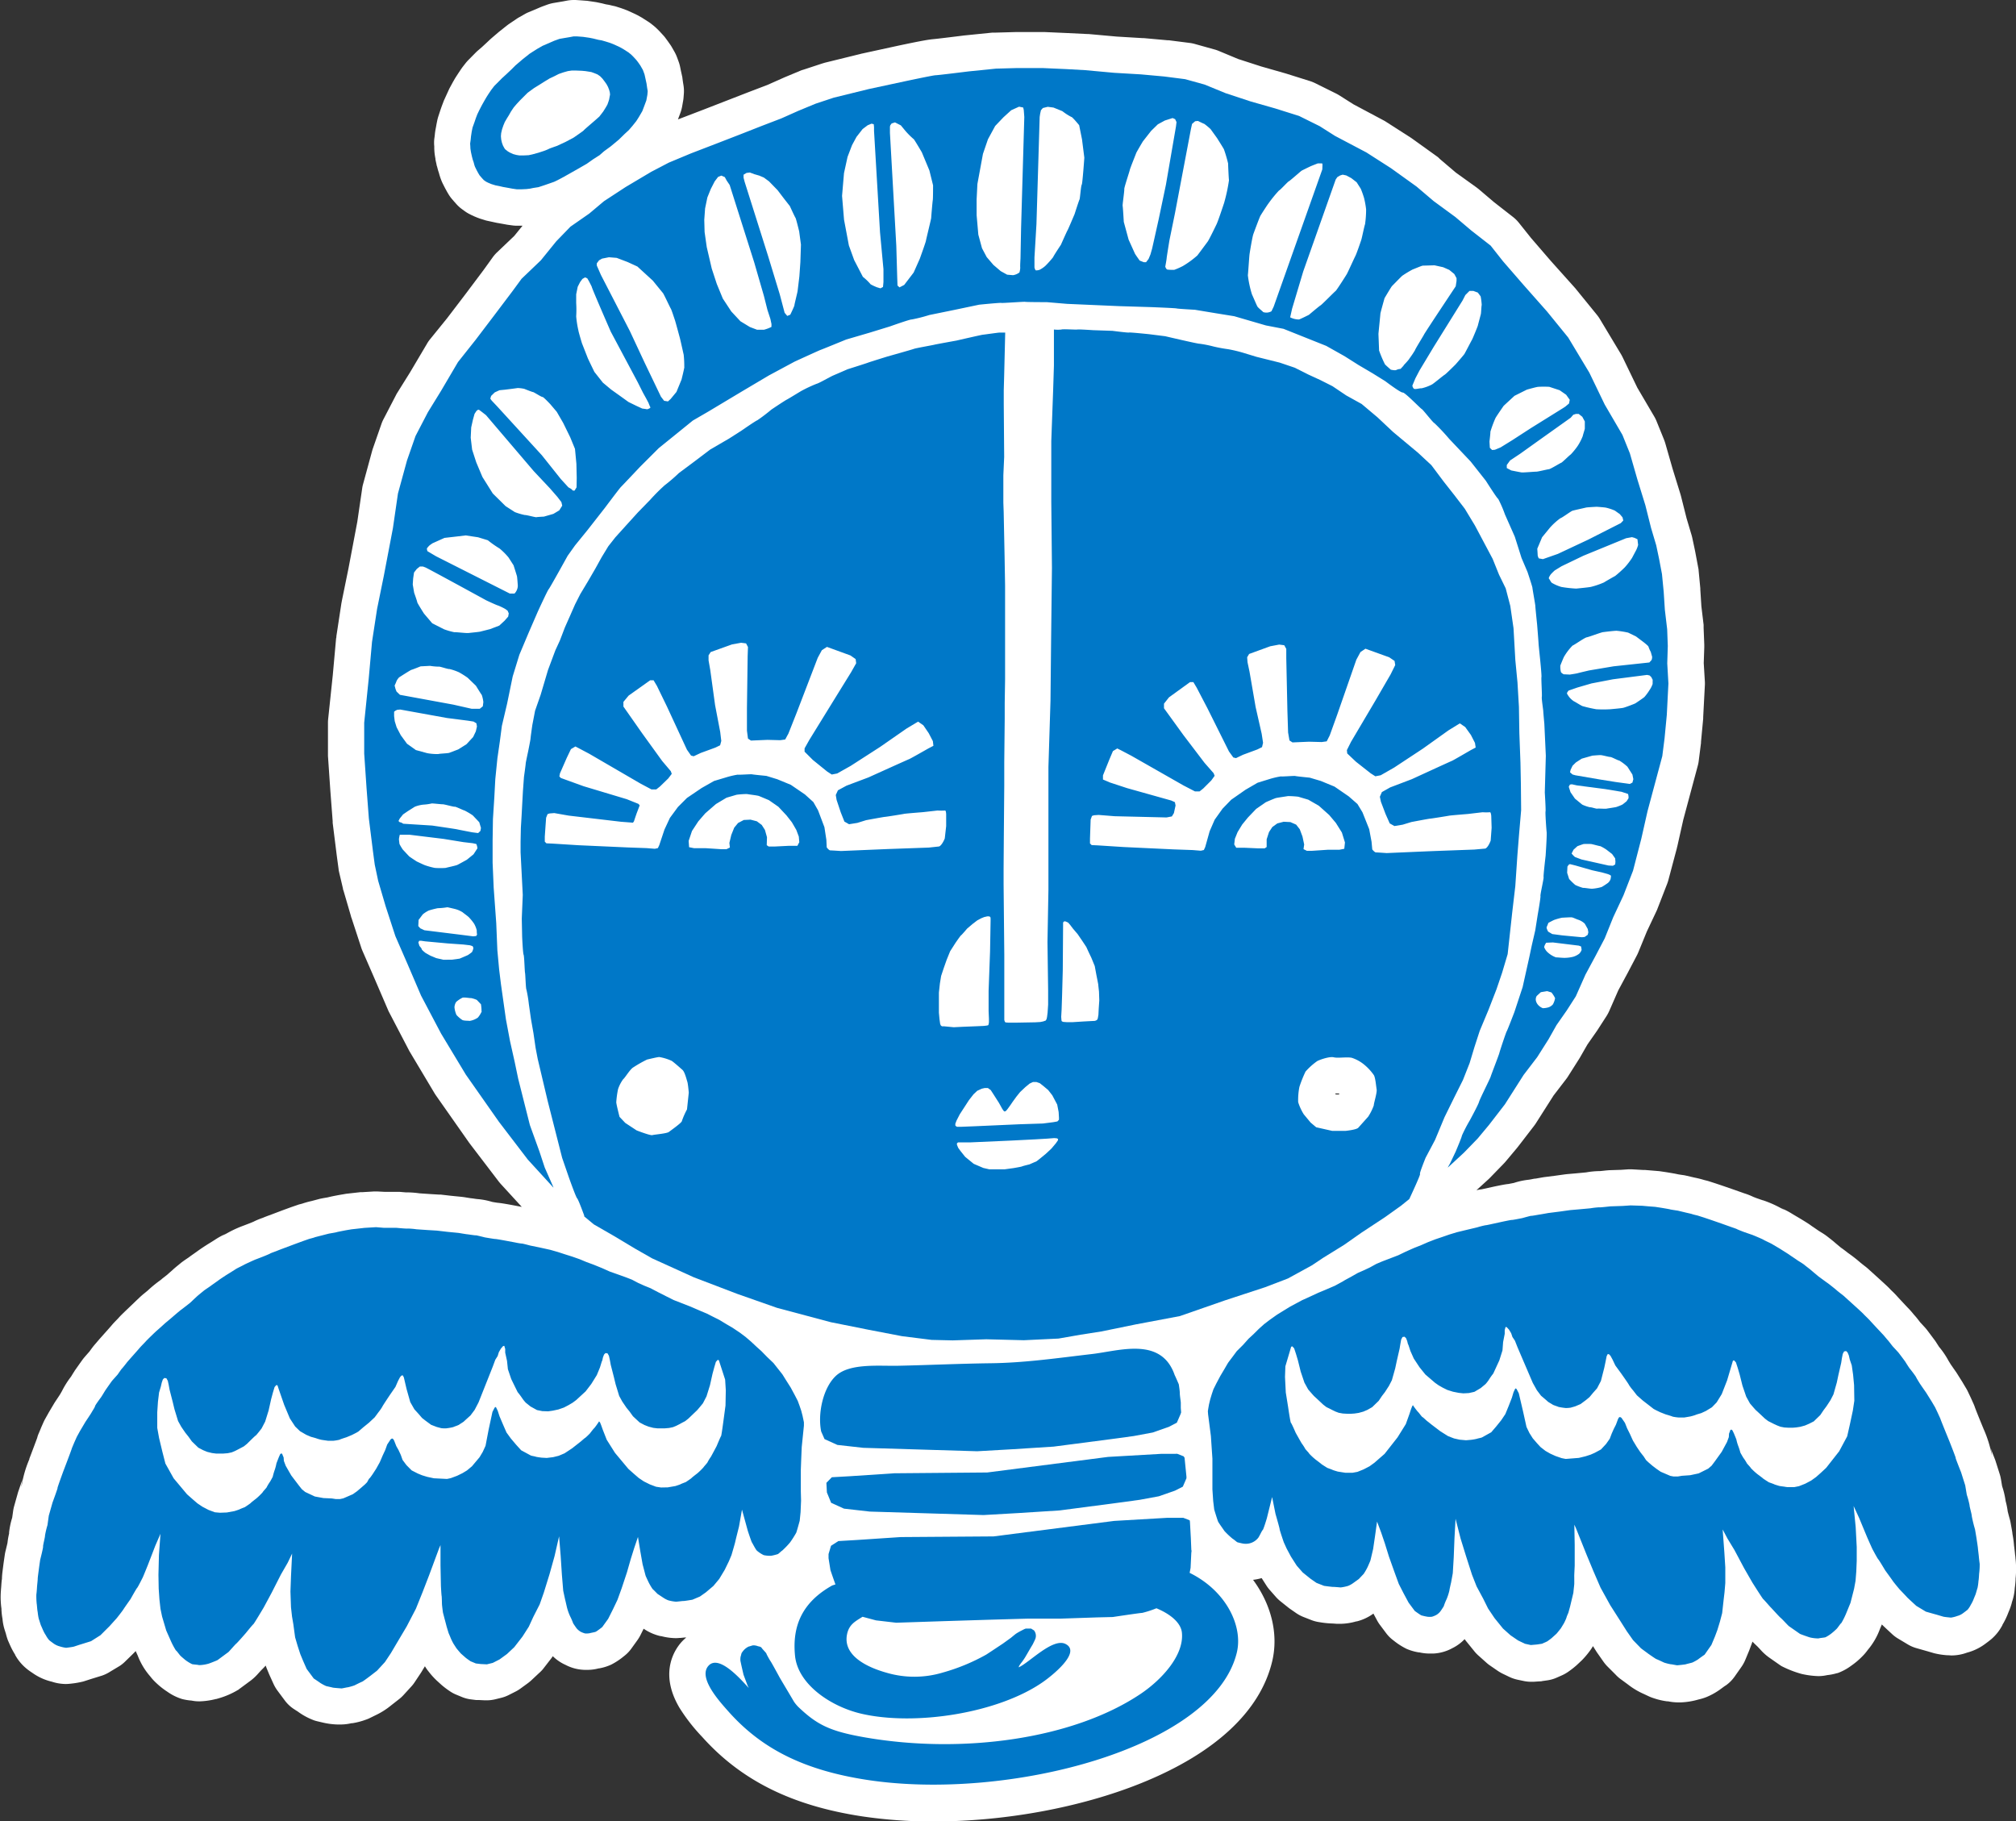 <svg xmlns="http://www.w3.org/2000/svg" viewBox="0 0 487.95 440.76"><rect x="0" y="0" width="487.95" height="440.76" fill="#333333" stroke="none"/><defs><style>.cls-1{fill:#fff;}.cls-2{fill:#0078c8;}.cls-3{fill:none;}</style></defs><g id="Layer_2" data-name="Layer 2"><g id="New"><path class="cls-1" d="M487.82,377.13c0-.29-.1-.86-.12-1.15s-.08-.75-.15-1.28c0-.21-.05-.42-.07-.58a25.26,25.26,0,0,0-.33-2.57l-.06-.32c0-.27-.12-.87-.43-2.6-.05-.29-.11-.58-.19-.87-.2-.69-.41-1.5-.53-2a17.86,17.86,0,0,0-.45-2.29l-.06-.25a19.12,19.12,0,0,0-.84-3.53l-.28-1.68a9.14,9.14,0,0,0-.27-1.15l-1-3.15c-.07-.22-.14-.43-.23-.65-.47-1.19-1-2.52-1.09-2.84a7.91,7.91,0,0,1,.38,2,28.67,28.67,0,0,0-2.06-6.53s0-.08-.05-.13c-.79-1.93-1.75-4.28-2-5a7.67,7.67,0,0,0-.36-.9l-.6-1.34-.72-1.51a7.49,7.49,0,0,0-.36-.69l-.83-1.39-.12-.21-1.36-2.16c-.08-.13-.16-.26-.25-.38s-.92-1.31-1.27-1.83l-.56-.92a19.7,19.7,0,0,0-2.24-3.28l-.83-1.29-.08-.12c-.13-.18-1.49-2-2.06-2.75h0c-.28-.35-.56-.65-1.52-1.69l-.07-.07c-.48-.63-.89-1.17-1.33-1.65l-.31-.36c-.29-.36-.6-.71-.81-.95h0l-1-1.05c-.74-.8-1.79-1.91-2.09-2.25-.46-.52-.94-1-1.37-1.4l-.31-.31c-.44-.49-1-1-2.65-2.51l-2.39-2.16a13.68,13.68,0,0,0-1.33-1.11l-.82-.65h0a34,34,0,0,0-3.5-2.69h0l.45.28c-.35-.24-1.31-1-1.72-1.26l-1.4-1.17c-.44-.4-1-.83-1.92-1.55l-.24-.18c-.39-.29-.82-.57-1.54-1l-.4-.26-1-.69-.68-.46c-.43-.33-1.18-.82-2.81-1.8l-.1-.06c-.22-.13-1.52-.89-1.93-1.15h0a17,17,0,0,0-2.09-1.09l-.55-.26a7.5,7.5,0,0,1,1.07.65h0a26.21,26.21,0,0,0-5.59-2.55l-.14,0c.07,0,.22,0,.43.12l-1.6-.56-.74-.29a16.16,16.16,0,0,0-2.26-.88l-.27-.1-2.18-.77-2.49-.86-1.9-.64-1.71-.55c-.22-.07-.42-.12-.64-.17l-.51-.13a22.3,22.3,0,0,0-2.21-.55l-2.11-.49c-.24-.05-.47-.1-.72-.13,0,0-.73-.1-1.18-.18-.74-.17-1.62-.31-2.81-.51l-1.42-.21a5.93,5.93,0,0,0-.59-.07l-3.13-.26-.43,0L395,283h-.29l-.59,0-1.75.12-2.88.09-.74.06c-.52.06-1.14.13-1.53.16H387a19.2,19.2,0,0,0-3.09.31l-2.44.23-2.18.19-.45.05-2.51.35-2.62.33-.48.08-1.58.28c-.34,0-.67.1-1.06.17l-.53.09a17.48,17.48,0,0,0-3.64.78l-1.34.26c-.65.06-1.5.22-3.3.59l-2.55.56-.6.13a11.32,11.32,0,0,0-1.27.22l3-2.73.34-.34,3.3-3.4a6.42,6.42,0,0,0,.43-.48l2.75-3.28.21-.26,3.85-5c.16-.21.32-.42.46-.64l4.33-6.8,3.07-4a6.26,6.26,0,0,0,.43-.62l2.75-4.34a3.64,3.64,0,0,0,.23-.39l1.72-3,2.23-3.19c.07-.09.13-.19.19-.28l2.2-3.41a10.46,10.46,0,0,0,.64-1.19l2.19-5,2.32-4.31,2.24-4.27c.13-.26.25-.53.36-.8l2-4.88,2.36-5a5.89,5.89,0,0,0,.24-.58l2.33-6a8.6,8.6,0,0,0,.29-.9l2.06-7.73c0-.11.05-.22.08-.33l1.46-6.51,3.51-13.08a7.93,7.93,0,0,0,.23-1.18l.55-4.33,0-.26.53-5.64,0-.37.4-7.61a8,8,0,0,0,0-1l-.27-4.44.13-3.8V156l-.16-4.06c0-.24,0-.47,0-.71l-.54-4.49-.26-4.09,0-.27-.41-4.32c0-.27-.07-.53-.12-.8l-.69-3.67c0-.06-.73-3.45-.73-3.45-.05-.23-.11-.47-.18-.69l-1.19-4-1.34-5.32-.12-.44-1.92-6.21-1.78-6.21q-.14-.45-.3-.87l-1.81-4.46a8.29,8.29,0,0,0-.55-1.12l-4.11-7-3.58-7.42c-.12-.24-.24-.47-.38-.7l-5.12-8.52a8.75,8.75,0,0,0-.71-1l-5.11-6.28a2,2,0,0,0-.23-.27L375.4,63.2l-4.83-5.6-2.93-3.67a8.65,8.65,0,0,0-1.46-1.44l-4.55-3.55-3.72-3.16-.54-.42-5-3.59-3.87-3.29A6.41,6.41,0,0,0,348,38l-6.2-4.45-.38-.26-5.93-3.8a6.11,6.11,0,0,0-.61-.36l-7.3-3.89-3.44-2.18c-.25-.15-.51-.3-.77-.43l-5-2.48a10.09,10.09,0,0,0-1.28-.52l-5.79-1.82-.24-.07-5.78-1.65-5.6-1.81-4.8-2a7.76,7.76,0,0,0-1-.33l-4.69-1.31a8.51,8.51,0,0,0-1.24-.25l-5.1-.65-.31,0-5.65-.51-.28,0-6.33-.38-6.88-.62-.33,0L258.34,8l-5.64-.25h-6.61l-5.32.15c-.21,0-.42,0-.64,0l-6.82.69c-2.86.36-6.3.78-7.27.87s-2.12.21-8.89,1.65L208.47,13l-.26.07-8.54,2.1-.64.19-4.41,1.45L194,17l-4.13,1.72-4.11,1.83-4.64,1.77-10.84,4.21-6.19,2.37h0l.57-1.52a9.4,9.4,0,0,0,.42-1.49l.24-1.35a7.9,7.9,0,0,0,.12-.85l.07-.89a8.69,8.69,0,0,0-.07-2.1l-.13-.8-.14-1c0-.19-.06-.38-.1-.58l-.28-1.27-.17-.85a9.21,9.21,0,0,0-.36-1.27l-.39-1.06a9.56,9.56,0,0,0-.62-1.34l-.63-1.1a7.39,7.39,0,0,0-.42-.66l-.54-.77-.53-.72a6.61,6.61,0,0,0-.63-.77l-.69-.75-.29-.31-.6-.59c-.23-.22-.46-.42-.7-.62l-.63-.5a9,9,0,0,0-.74-.52l-1.27-.81a4.48,4.48,0,0,0-.47-.28l-.77-.43-.57-.29-.85-.39-.86-.39c-.2-.09-.39-.17-.59-.24l-.89-.33-.29-.1-1-.32-.39-.12L148,1.32a9.4,9.4,0,0,0-.92-.2l-.43-.07-.95-.24-.39-.08-.9-.19-.51-.08L142.41.24a5.14,5.14,0,0,0-.55-.06L140.41.07,139.32,0h-.43a9.4,9.4,0,0,0-1.59.14l-1,.19L134,.72a9.7,9.7,0,0,0-1.52.4l-1.26.46-.47.19-1.47.63L127.83,3a8.06,8.06,0,0,0-.83.42l-1.38.78c-.2.11-.39.23-.58.36l-1.76,1.19q-.27.18-.54.39L121,7.52l-.24.19-1.72,1.47-.33.29-1,.94-1.08,1-.93.8c-.18.15-.35.31-.52.48l-1.84,1.86c-.24.25-.47.51-.69.79l-.71.91-.35.49-.7,1.05-.61.94c-.06.11-.13.21-.19.31l-.47.82L109,21c-.12.22-.24.44-.34.66l-1.09,2.39a5.31,5.31,0,0,0-.23.55l-.35.92-.09.24-.3.86L106.15,28a9.5,9.5,0,0,0-.32,1.16l-.2,1c0,.08-.25,1.36-.25,1.36l-.09.61-.07.71-.11.81a8.74,8.74,0,0,0,0,1.77s0,.28,0,.49a13.6,13.6,0,0,0,.28,2.46.52.52,0,0,0,0,.11c0,.18.28,1.38.28,1.38,0,.16.07.3.12.46l.22.83c.06.22.14.45.22.68a15.56,15.56,0,0,0,.59,1.82q.15.38.33.75l.42.83.13.26.35.64.18.33.33.55a8.33,8.33,0,0,0,.9,1.24l.43.5.6.67a8.42,8.42,0,0,0,1.37,1.23l.58.42a8.36,8.36,0,0,0,1.14.71l.53.27.67.31.77.32.63.23,1,.31a6.54,6.54,0,0,0,.94.25l.88.19.77.17.47.1,1.14.2,1,.18.37.07,1.17.16a8.45,8.45,0,0,0,1.22.09h1.33l-2,2.47-4.27,4.07a8.89,8.89,0,0,0-1,1.18l-2.16,3-4.45,5.93-4.36,5.72L104,82.22a8.08,8.08,0,0,0-.67,1l-4.08,6.89-3.12,5q-.17.27-.3.54l-3,5.78a8.24,8.24,0,0,0-.51,1.18l-2.06,5.91c-.07.19-.12.38-.18.57l-2.18,8a7.24,7.24,0,0,0-.22,1l-1.2,8.2-2.14,11.3-1.62,7.94c0,.14-.06.28-.08.43l-1.22,8c0,.17,0,.35-.07.53l-.8,8.87L79.43,174a9.08,9.08,0,0,0-.05.91l0,7.47c0,.19,0,.38,0,.57l.58,8.47.56,7.34c0,.13,0,.26,0,.39l1,8s.44,3.25.44,3.25c0,.22.07.43.11.65L83,215c0,.22.1.44.17.65l1.8,6.16c0,.08,0,.17.08.25l2.36,7.21a8.21,8.21,0,0,0,.29.78l2.89,6.64,3.32,7.72a6.09,6.09,0,0,0,.3.63L99,254.22c.07.14.15.28.23.41l5.94,9.95c.11.18.23.36.35.54l8,11.4.22.3,7,9.17c.16.2.32.39.49.58l5.06,5.52-2.48-.47c-1.91-.35-2.75-.47-3.34-.52-.4-.05-1-.15-1.36-.22a16.82,16.82,0,0,0-3.68-.69l-.52-.07c-.37-.06-.68-.1-1-.13l-1.6-.26-.56-.07-2.61-.26-2.5-.29-.47,0-2.11-.13-2.51-.17a22.43,22.43,0,0,0-2.84-.23h-.48l-1.55-.13c-.25,0-.49,0-.74,0l-2.83,0-1.73-.09H91l-.53,0-2.8.17-.46,0-3.11.35a4.46,4.46,0,0,0-.51.07l-1.46.25c-1.13.21-2,.38-2.78.58l-1.21.21-.73.15-2,.53a21.59,21.59,0,0,0-2.23.62l-.48.13a5.31,5.31,0,0,0-.68.2l-1.54.53-2.11.77-2.37.9c-1.43.53-2,.74-2.27.87l-.27.1a17.32,17.32,0,0,0-2.12.89l-.74.31-1.64.63.34-.12h0a26.67,26.67,0,0,0-5.47,2.64h0a8.69,8.69,0,0,1,1-.64l-.48.24a18.12,18.12,0,0,0-2.21,1.23c-.39.26-1.5.95-1.79,1.12,0,0-2,1.25-3.08,2.11l.32-.25-.75.53c-.51.36-.83.58-1.09.79l-.4.27c-.71.48-1.12.77-1.51,1.07l-.35.29c-.88.72-1.34,1.1-1.72,1.46l-1.41,1.24c-.38.3-1.28,1-1.63,1.27a4.27,4.27,0,0,1,.56-.37,30.24,30.24,0,0,0-3.55,2.85l-.74.61a17.89,17.89,0,0,0-1.37,1.2l-.49.46-1.28,1.23-.66.63c-1.54,1.47-2.08,2-2.5,2.48l-.31.33c-.42.43-.9.91-1.35,1.45s-1.91,2.16-2.56,2.89l-.33.37c-.06.07-.13.14-.19.22L23,325.34c-.44.5-.84,1.05-1.35,1.76l-.12.13c-.5.57-1.21,1.38-1.33,1.54l-.11.14c-.3.39-1.77,2.49-2,2.81l-.08.12c0,.08-.19.29-.35.57l-.48.78A21.39,21.39,0,0,0,15,336.66l-.46.8c-.33.52-1.17,1.77-1.18,1.79s-.18.27-.26.41l-1.3,2.19-.12.22-.79,1.41c-.13.23-.24.46-.35.7l-.62,1.4c0,.06-.64,1.54-.64,1.54A6,6,0,0,0,9,348c-.25.68-1.15,3.08-1.9,5.05a.56.56,0,0,0,0,.12,27.14,27.14,0,0,0-1.91,6.73,7.68,7.68,0,0,1,.35-2.15c-.11.36-.63,1.79-1,2.91q-.12.31-.21.63l-.89,3.17a9.06,9.06,0,0,0-.25,1.15l-.24,1.7a19.16,19.16,0,0,0-.75,3.57,2.56,2.56,0,0,1,0,.27,17.6,17.6,0,0,0-.39,2.27c-.11.47-.3,1.28-.48,2a8.55,8.55,0,0,0-.17.88s-.33,2.23-.37,2.61l-.06.47c-.15,1.16-.23,1.82-.25,2.43,0,.16,0,.37-.05.57-.06.54-.1,1.06-.11,1.26s-.07.91-.09,1.1c0,0,0,.07,0,.11a20,20,0,0,0,.29,5.49h0a7.55,7.55,0,0,1-.19-1l0,.28c.08.81.14,1.48.27,2.13a12.38,12.38,0,0,0,.69,3.18c0,.11.07.23.11.35A14.72,14.72,0,0,0,1.92,397c.15.34.41.94.58,1.31a17.82,17.82,0,0,0,1.16,2.15l0,.06a11.4,11.4,0,0,0,2.81,3.36c.38.31.78.6,1.39,1A13.34,13.34,0,0,0,12.55,407a11,11,0,0,0,3.36.56,10.35,10.35,0,0,0,1.2-.08,21.51,21.51,0,0,0,3.06-.53l1.31-.42.46-.15,2.69-.83a8.85,8.85,0,0,0,2.07-1L29,403.17A8.6,8.6,0,0,0,30.41,402c1.41-1.37,2.06-2,2.43-2.41l.5,1.1a16.59,16.59,0,0,0,3,5,12.46,12.46,0,0,0,1.51,1.65,18.28,18.28,0,0,0,2.52,2l.08.05a12.7,12.7,0,0,0,3.57,1.79,12.8,12.8,0,0,0,2.33.39h0a9.33,9.33,0,0,0,1.92.19,17.87,17.87,0,0,0,4-.57h0l.09,0,.62-.18h0a19.64,19.64,0,0,0,4.6-2c.09,0,.17-.12.26-.18l2.38-1.76A12.58,12.58,0,0,0,62.52,405l.7-.77c.33-.31.71-.71,1.09-1.12.07.2.14.41.22.61l.65,1.57,1,2.2a9.31,9.31,0,0,0,1,1.7l1.72,2.31A8.67,8.67,0,0,0,71,413.53s.85.55,1.17.79c-.23-.17-.39-.31-.53-.43a16,16,0,0,0,4.18,2.39l.27.1c.49.16.92.25,1.56.4l.39.09a17.46,17.46,0,0,0,3.67.49l.28,0h.54a11.67,11.67,0,0,0,2.53-.31l.22,0a17,17,0,0,0,3.2-.83,7.75,7.75,0,0,0,1.15-.48l1.22-.6a18,18,0,0,0,3.83-2.42l1.88-1.47a8.62,8.62,0,0,0,1.09-1l1.89-2.07a7.75,7.75,0,0,0,.83-1.06l1.45-2.18c.08-.11.15-.23.22-.35l.8-1.32c.15.22.26.4.26.4a8.6,8.6,0,0,0,.63.86,18.46,18.46,0,0,0,2,2.22h0l1.1,1a19.73,19.73,0,0,0,2,1.52,8.27,8.27,0,0,0,1.6.87l1.31.54a8.39,8.39,0,0,0,2.31.61l1.2.15.67,0,1.47.07h.38a9,9,0,0,0,2.06-.24l1.42-.35a8.68,8.68,0,0,0,1.92-.71l1.64-.83a8.74,8.74,0,0,0,1.17-.72l1.8-1.31c.29-.22.57-.45.84-.7l1.77-1.66a9.38,9.38,0,0,0,1-1l2-2.58c.15-.19.28-.38.41-.58a10.5,10.5,0,0,0,3.14,2.13l.09.05a10.61,10.61,0,0,0,4.53,1.13h.47a10.7,10.7,0,0,0,2.87-.36l.1,0a11.93,11.93,0,0,0,2.8-.85l.23-.11a16.69,16.69,0,0,0,3-2,8.58,8.58,0,0,0,1.78-1.83l1.44-2a9.73,9.73,0,0,0,.73-1.19l.81-1.62a11.92,11.92,0,0,0,4.07,1.79l.16,0a14.62,14.62,0,0,0,3.42.49c.29,0,.65,0,1-.05l.25,0,1-.1.41,0a11.25,11.25,0,0,0-.95.88c-1.48,1.55-5.9,7.31-.69,16.13a43.79,43.79,0,0,0,5.31,6.85l.27.29c9.43,10.48,21.7,16.56,38.6,19.13a116,116,0,0,0,17.31,1.24h0c17.28,0,35.58-3.37,50.2-9.25,17.9-7.2,28.89-17.4,31.77-29.51,1.59-6.69-.28-13.82-4.63-19.72a12.57,12.57,0,0,0,2.08-.42l1.15,1.8a8.35,8.35,0,0,0,.81,1.07l1.45,1.65a9,9,0,0,0,1.09,1.05l1.89,1.51c.19.15.38.3.58.43l1.44,1a9,9,0,0,0,1.71.9l1.84.72a8.68,8.68,0,0,0,2,.53,21.65,21.65,0,0,0,3.28.33l.95.07.33,0c.23,0,.48,0,.7,0a14.38,14.38,0,0,0,3.7-.59l.13,0a11.66,11.66,0,0,0,4-1.88l.86,1.6a8.86,8.86,0,0,0,.76,1.19l1.5,2a8.39,8.39,0,0,0,1.78,1.74,16.51,16.51,0,0,0,3.12,2l.12.05a12.07,12.07,0,0,0,2.86.81l.14,0a11.14,11.14,0,0,0,2.55.28l.73,0a10.54,10.54,0,0,0,4.66-1.29l0,0a10.54,10.54,0,0,0,3-2.2c.14.2.28.39.43.57l2.05,2.53a9.22,9.22,0,0,0,1,1l1.81,1.62a7.73,7.73,0,0,0,.9.7l1.83,1.26a11.5,11.5,0,0,0,1.13.66l1.66.8a9.27,9.27,0,0,0,2,.68l1.42.3a8.79,8.79,0,0,0,1.84.2c.2,0,.41,0,.61,0l1.47-.1c.21,0,.42,0,.64-.07l1.19-.17a8.48,8.48,0,0,0,2.31-.66l1.29-.57a9.36,9.36,0,0,0,1.62-.94,20.88,20.88,0,0,0,1.95-1.54l1.19-1.12a19.89,19.89,0,0,0,1.86-2.17c.22-.29.43-.58.62-.89l.24-.4.82,1.3a3.75,3.75,0,0,0,.24.36l1.5,2.14a9.69,9.69,0,0,0,.87,1.05l2,2a8.93,8.93,0,0,0,1.08,1l1.77,1.3.19.14a17.72,17.72,0,0,0,3.81,2.28l1.3.61a10.21,10.21,0,0,0,1.16.44,16.65,16.65,0,0,0,3.17.74l.24,0a12.51,12.51,0,0,0,2.34.26h.48l.32,0a17.59,17.59,0,0,0,3.89-.6l.32-.09a12.42,12.42,0,0,0,2.09-.65h0a16.48,16.48,0,0,0,3.47-2c.34-.25,1-.74,1.07-.75a8.86,8.86,0,0,0,2.16-2.16l1.65-2.35a9,9,0,0,0,.93-1.69l.83-2,.1-.24.6-1.59c.07-.19.14-.39.2-.59.38.39.76.76,1.11,1.08.19.18.45.47.7.73a12.86,12.86,0,0,0,2.34,2.12l2.46,1.72.39.26a25.63,25.63,0,0,0,4.85,1.9h0a20.58,20.58,0,0,0,4.08.54,9.6,9.6,0,0,0,2.16-.24h0a13,13,0,0,0,2.4-.48l.1,0a13.11,13.11,0,0,0,3.41-1.86l0,0a17.71,17.71,0,0,0,2.51-2.12,12.55,12.55,0,0,0,1.42-1.66,16.69,16.69,0,0,0,2.94-5.08l.45-1.06c.31.31.91.88,2.49,2.34a8.46,8.46,0,0,0,1.44,1.08l2.32,1.39a8.67,8.67,0,0,0,2.12.92l2.71.77.51.15,1.1.32a18.26,18.26,0,0,0,3.13.48l.11,0c.32,0,.67.05,1,.05h0a10.94,10.94,0,0,0,3.65-.67,12.88,12.88,0,0,0,4.55-2.22c.43-.31.75-.56,1.05-.8l.3-.24a11.45,11.45,0,0,0,2.71-3.43l0-.06a17.11,17.11,0,0,0,1.15-2.26c.12-.3.36-.9.49-1.21a14.61,14.61,0,0,0,.63-1.86c0-.13.07-.27.09-.34a12.23,12.23,0,0,0,.62-3.23,19.59,19.59,0,0,0,.2-2l0-.31A21.7,21.7,0,0,0,487.82,377.13ZM324.09,264.88h-.64l-.27-.06.06-.18h.91Z"/><path class="cls-2" d="M117.59,43.94l.53.27.78.33,1,.31,1,.2.86.2,1.19.21,1,.19,1.17.17h1l1.29-.06.86-.1.81-.17,1.23-.19,1.32-.43,1.39-.48,1.11-.39,1.24-.61,1.18-.64,1-.56.9-.51,1.47-.83,2.1-1.21,1.63-1.15,1.48-.94,1.07-.94,1.59-1.16,2-1.66,1.42-1.39,1-.92.86-1,.92-1.15.64-1,.84-1.44.46-1.21.51-1.37.25-1.35.08-.89-.14-.84-.14-1-.29-1.33L156,18l-.39-1.06-.63-1.1-.54-.77L154,14.5l-.69-.75-.6-.59-.63-.5-1.27-.81-.77-.43-.79-.37-.87-.39-.88-.33-1-.31-.88-.25-.77-.13-1.3-.32-.91-.18-1.52-.22-1.46-.11-.84,0-1,.19-1.2.2-1.2.21-1.25.45-1.43.62-1.43.62-1.38.79L128.19,13l-1.7,1.35-1.72,1.47-1,1L122.52,18l-1,.91-.89.9-1,1-.71.92-.71,1.05-.48.76-.48.82-.59,1.05L116,26.68l-.48,1-.35.92-.31.92-.49,1.36-.2,1L114,33l-.08.83-.13.92s.07.94.06,1.05.12.87.14,1,.25,1.15.25,1.15l.22.82a4.9,4.9,0,0,1,.27.84,5.56,5.56,0,0,0,.26.81l.41.83.35.64.33.55.43.5.49.55,5.63-6.89-.51-.67-.38-.69-.25-.69-.18-.78-.07-.79.06-.75.22-.95.32-.93.34-.82.55-.94.42-.67.52-.92.67-1,.71-.83.79-.85.86-.86,1-1,1.54-1.13,1.33-.82,1.35-.85L133,19l1.23-.58s.91-.47,1-.51,1.21-.42,1.21-.42l1-.28.95-.14.94,0,1.49.06.9.08,1.42.23.79.29.68.28.63.43.56.57.55.72.46.65.36.67.27.7.16.6.06.53-.1.49-.12.69-.16.51s-.23.66-.26.73-.39.69-.39.69L146,27l-.94,1.22-1.35,1.19s-2.52,2.15-2.44,2.16-2.42,1.73-2.42,1.73l-1.88,1-2.13,1s-2.12.73-2,.74a11.93,11.93,0,0,1-1.25.51l-1.29.42-1.5.41-.85.18-1.23.06-1,0-.73-.12-.82-.22-.81-.38-.48-.29-.56-.45L117,43.52Z"/><path class="cls-2" d="M403.54,160.54l.13-4.19-.15-4.06-.56-4.72-.28-4.33-.42-4.32-.7-3.68-.69-3.27-1.25-4.2-1.38-5.5L396.3,116l-1.81-6.29-1.8-4.46-4.28-7.33-3.73-7.73-5.12-8.51-5.11-6.28L368.79,69l-5-5.76-3-3.8-4.69-3.66-3.86-3.27L347,48.67l-4.14-3.52-6.2-4.45-5.93-3.8-7.59-4-3.72-2.36-5-2.48-5.79-1.82-5.93-1.69-6.06-2-5.1-2.09-4.69-1.3-5.09-.65L276.14,18l-6.48-.38-7-.64L258,16.72l-5.65-.25h-6.2l-5.08.14-6.62.67s-7.43.93-8,.93S219,19.68,219,19.68l-8.67,1.86-8.54,2.1-4.4,1.46-4.13,1.71-4.13,1.84-4.82,1.85-5.09,2-5.78,2.24-6.19,2.38-5.37,2.24-4.27,2.23-6.19,3.68-5.23,3.42-3.57,3-4.54,3.16-3.44,3.55L130.91,63l-4.67,4.47-2.2,3-4.53,6-4.4,5.79-4.26,5.37-4.12,7-3.16,5.13-3,5.77-2.06,5.91-2.19,8-1.22,8.39L92.9,139.36l-1.63,8-1.23,8-.8,8.92-1.09,10.63,0,7.46.57,8.4.56,7.34,1,8,.42,3.14.83,3.93,1.81,6.16,2.35,7.21,2.91,6.68,3.31,7.72,4.84,9.18,6,9.95,8,11.4,7,9.16,6.21,6.79-.06-.2-2.05-4.65-1.29-3.91-2.31-6.39-1.45-5.74-1.38-5.48-.85-4.07-1.12-5-1-5.32-1.2-8.48-.44-3.57-.43-4.65-.27-6.56-.62-8.57-.26-6.07v-5.4l.08-5.15.33-5.16.24-4.48.51-5.07.58-4,.5-3.83,1.27-5.4,1.35-6.57,1.61-5.24,2.28-5.41,2.2-5.07s2.37-5.16,2.63-5.41,4.58-8.07,4.58-8.07l1.78-2.5,3.05-3.75,4.16-5.32s3.56-4.75,3.9-5.08,4.67-4.92,4.67-4.92l4.5-4.49,4.33-3.5,3.91-3.17,3.74-2.17,8.06-4.83,6.63-3.93,6.2-3.33s6-2.75,6.29-2.84,6.2-2.51,6.2-2.51l5.7-1.67L215.4,79s4.93-1.76,5.27-1.68a37.62,37.62,0,0,0,4.26-1.08L231,75l6-1.26s5.09-.51,5.35-.43,5.53-.33,5.79-.26,5.27.08,5.27.08l4.85.41,12.59.55,7.82.24s5.86.23,6.12.32,4.43.32,4.43.32l4.94.82,4.58.74,7.66,2.23,4.26.82L321,83.71l4.43,2.49,3.4,2.15,3.4,2,3.07,1.91S339,95.07,339.52,95s4.34,3.91,4.6,4,2.81,3.41,3.07,3.41a50,50,0,0,1,3.58,3.81l5.19,5.48,3.67,4.65s2.73,4.32,3,4.4a28.6,28.6,0,0,1,1.62,3.74l2.39,5.4,1.63,5.15,1.45,3.4s1.19,3.58,1.19,3.83.7,4.07.7,4.4.44,4.57.44,4.57.34,4.24.34,4.49.35,3.57.35,3.57.43,4.16.35,4.57.18,4.49.09,4.82.35,3.16.35,3.42.26,3.07.26,3.07l.36,7.73-.25,8.89s.27,4.33.18,4.58.18,4.32.27,5-.25,5.73-.25,5.73-.58,4.92-.49,5.17-.84,4.23-.76,4.57-.67,4.58-.67,4.58l-.59,3.74-.84,3.64-.6,2.84-1.61,7.24-2,6.06s-1.69,4.41-1.86,4.66-1.69,4.83-1.78,5.25-2,5.32-2.11,5.74-2.63,5.4-2.8,6.07-2.2,4.41-2.2,4.41a37.88,37.88,0,0,0-1.95,3.75c0,.33-1.52,3.9-1.52,3.9l-1.35,2.84-.57,1,.24-.19,3.71-3.43,3.3-3.4,2.74-3.29,3.86-5,4.52-7.1,3.3-4.32,2.75-4.34,1.92-3.41,2.48-3.55,2.19-3.41,2.33-5.25,2.47-4.59,2.2-4.2,2.06-5.12,2.46-5.25,2.33-6,2-7.73,1.51-6.69L402.34,183l.55-4.33.54-5.64.39-7.61Zm-308,14-.15-1.23,0-1.07.36-.26.38-.19.74-.07,11.33,2.05,5,.64,1.41.22.7.42.13.78-.27,1.17-.65,1.37-1.61,1.74-2,1.26-2.18.83c-.32.12-2.43.19-2.62.29a12.87,12.87,0,0,1-2.71-.21l-2.74-.75L98.51,180,97,177.93l-1-1.91Zm1.21,23.56.81-1,1.15-.79,1.68-1.06a7.67,7.67,0,0,1,2.17-.52,11.37,11.37,0,0,0,1.89-.27c.2-.06,2.3.2,2.7.19s2.7.66,2.91.59,2.17.91,2.36.91a17.38,17.38,0,0,1,2,1.18L116,199l.41,1.37-.13.73-.55.52-1.47-.19s-3.46-.66-3.66-.72-6-.91-6-.91l-7-.44-.41-.26-.47-.13-.27-.27Zm2.24,9.1c-.2-.19-1.28-1.37-1.48-1.57a11.31,11.31,0,0,1-.82-1.37s-.13-1-.13-1.18a10,10,0,0,1,.2-1.05h2.43l8.18,1,4.8.78,2.23.26.88.19a2.81,2.81,0,0,1,.27,1.06l-.94,1.44L113,208.07s-1.9,1.06-2.3,1.25-2.36.59-2.83.73a17.87,17.87,0,0,1-2.64,0,17.63,17.63,0,0,1-2.37-.65c-.21-.06-2-.91-2-.91S99.15,207.38,98.94,207.18Zm16.51,18.93-.24.4-.73.08-3.07-.39-6.22-.77-2.51-.31-1-.47-.49-.54.08-1.5,1-1.33a7.24,7.24,0,0,1,1.46-.94,21.81,21.81,0,0,1,2.18-.56,16.24,16.24,0,0,0,2.34-.23s1.7.38,2,.47a6.38,6.38,0,0,1,1.7.77c.24.23,1.38,1,1.62,1.33a11.59,11.59,0,0,1,1.13,1.41,6.29,6.29,0,0,1,.65,1.64C115.37,225.48,115.45,226.11,115.45,226.11Zm-8.22,6.14-1.69-.39-1.42-.59-1.16-.65s-.94-.72-.94-.92-.55-.78-.55-.78l-.26-.85.2-.4H102l.88.13,5.54.51,3.72.26,1.62.19.61.2a1,1,0,0,1,.2.52,3.38,3.38,0,0,1-.33.92,11.73,11.73,0,0,1-1,.73c-.27.13-2,.86-2,.86l-1.95.26Zm9.32,12.5a6,6,0,0,1-.94,1.51,4.82,4.82,0,0,1-2,.8c-.34-.07-1.49,0-1.83-.27a7.38,7.38,0,0,1-1.35-1.18,6.13,6.13,0,0,1-.48-1.83,2.57,2.57,0,0,1,.41-1.31,6.65,6.65,0,0,1,1.48-1c.34-.21,1.9.12,2.1.06a6.26,6.26,0,0,1,1.42.45l1,1.05A10.69,10.69,0,0,1,116.55,244.75Zm.26-73.83-.73.59h-2l-4.43-1-12.9-2.37-.83-.8-.24-.62-.22-.83a9.85,9.85,0,0,0,.49-1.14,3.58,3.58,0,0,1,.61-.84s2.77-1.79,3-1.83,2.19-.83,2.19-.83l2.3-.12a13.83,13.83,0,0,0,2.09.19c.2-.1,2.32.67,2.58.57a13.09,13.09,0,0,1,2.33.8,22,22,0,0,1,2.09,1.32l2,1.93s1.26,2.06,1.42,2.23a8,8,0,0,1,.38,1.73ZM123,149.23l-.88,1-1.28,1.18-2.23.85-2.36.6c-.2.07-2.29.27-2.84.34s-3.17-.26-3.44-.19a16.79,16.79,0,0,1-2.51-.72l-2.84-1.44-2-2.35s-1.63-2.56-1.63-2.75-.75-2.3-.75-2.3l-.34-2L100,140l.21-1.44.67-.86.74-.59h.75l.54.2c.2,0,14.81,8,14.81,8s2.64,1.24,2.85,1.24a14.39,14.39,0,0,1,1.75.85l.54.4.28.65Zm1.55-5.58h-1.16l-2.83-1.43-15-7.58-2.1-1.24a2.64,2.64,0,0,1-.14-.6c0-.19.68-.84.68-.84l.67-.47,2.91-1.31,2.9-.33,2.23-.27,3,.45,2.36.72a26,26,0,0,0,2.85,2,16.29,16.29,0,0,1,2.16,2.16l1.22,1.9s.75,2.35.82,2.62.21,2.16.21,2.42A2.84,2.84,0,0,1,124.53,143.65Zm10.81-20.13-1.42.85-2.29.66s-1.62.08-1.82.14-2.51-.58-2.78-.52a15.2,15.2,0,0,1-2.43-.71l-2.24-1.44-3.11-3.07-2.51-4-1.49-3.54-1-3.08-.34-2.88.12-2.49.41-1.84.4-1.44.47-.72.34-.26h.27l.61.45,1.08.84L129.17,114l3.94,4.19,1.82,2.09.95,1.24.2.86Zm4.19-5.57-.48.78h-.4l-.41-.39c-.2-.13-.68-.39-.68-.39l-1.83-2-4.6-5.77L120.36,98.38,119,96.94l-.33-.46.2-.66.87-.85,1.16-.53,1.34-.13s2.71-.33,3.05-.4a8.58,8.58,0,0,1,1.61.2s1.9.77,2.1.77,2.1,1.25,2.3,1.19,1.9,1.76,1.9,1.76l1.56,1.84,1.55,2.68,1.7,3.47,1.16,2.82.34,3.6.08,3.41Zm17.81-19.21s-.59.36-.83.3-1.08-.16-1.08-.16L154,98.21l-1.88-.92-2-1.44-2.2-1.57-2-1.67L143.86,90s-1.51-3.1-1.6-3.34-1.32-3.37-1.39-3.55S140,80.21,140,80a24,24,0,0,1-.54-3.45,25.49,25.49,0,0,0,0-3.21l0-2.12.37-1.82.57-1.12.57-.78.65-.37.52.23.41.69.66,1.3c-.08.17,4.62,10.92,4.62,10.92l6.53,12.25,1.28,2.55.77,1.39.53,1,.32.8S157.52,98.67,157.34,98.74Zm8.28-9.95c0,.35-.68,3.06-.68,3.06l-1.23,3-1.42,1.72-.64.58-.93-.15-.77-1-1.17-2.44L156,87.72l-3.55-7.6-7-13.57-1-2.28v-.55L145,63l.72-.41,1.67-.33,1.87.15,2.63,1,2.38,1.09L155.91,66,158,67.91s2.23,2.75,2.45,3,1.75,3.56,1.91,3.78.87,2.42,1,2.79,1.06,3.82,1.21,4.38.81,3.57.91,4A25.51,25.51,0,0,1,165.62,88.79Zm21.08-9.67a9.21,9.21,0,0,1-1.8.68l-1.69,0-1.72-.65-2.3-1.4L177,75.38l-2.05-3.12-1.46-3.54L172.27,65l-1.21-5.2-.52-3.65-.08-2.95.2-2.77.55-2.64.84-2.08.93-1.81.83-1.09.79-.31.83.36.45.83.73,1.08,5.93,18.7,2.36,8.16.85,3.37.72,2.2.26,1.23Zm7-15.67-.24,3.42s-.38,3.17-.43,3.56-.78,3.25-.77,3.45-1,2.28-1,2.28l-.73.3-.64-.76-1.18-4.47L185.92,62l-5.69-18-.26-1,0-.72.72-.43.81-.1,1.1.41,1.17.34,1.11.47,1.26.93,2.07,2.13,1.52,2,1.44,1.84s1.21,2.64,1.36,2.83.9,3.3.9,3.3l.43,3.2Zm20,6-.61.33-.88-.26s-1.62-.66-1.62-.85A13.19,13.19,0,0,0,208.85,67l-2.11-4.06-1.28-3.54-1.17-6.22-.48-5.77.47-5.51.86-3.93,1.08-2.83,1.08-2,1.48-1.9,1.22-.92.94-.39.54.13.07.71v.92L213,56.24l.83,8.91v3.09Zm12.05-21c-.06.19-.39,4.13-.39,4.32s-1.21,5.12-1.27,5.51-1.48,4.33-1.48,4.33l-1.49,3.35-2.29,3-1.14.59-.48-.45-.07-2-.22-7.61L215.4,32.17v-1.5l.07-.33.34-.46.81-.26,1.42.72,1.08,1.31a18.11,18.11,0,0,0,2,2c0-.2,2,3.21,2,3.21l1.83,4.39.89,3.6S225.84,48.22,225.77,48.42Zm21.37,6.77L247,62.54s-.12,2-.06,2.22a4.62,4.62,0,0,1-.2,1.18,3.42,3.42,0,0,1-1.55.66l-1.42-.12-1.56-.86-1.76-1.5-1.63-1.9-1.14-2.15-.89-3.29-.41-4.71V48.26l.19-3.73,1.34-7.28,1.21-3.54,1.75-3.22,2-2.1,1.88-1.71,1.9-.86,1,.2.14.59.13,1.7Zm14.69-10.52c-.2.13-.42,3.38-.55,3.59s-1.19,3.53-1.19,3.53-1.58,3.74-1.72,3.94-1.59,3.48-1.59,3.48-1.76,2.63-1.88,3a23.13,23.13,0,0,1-1.9,2.12,6.93,6.93,0,0,1-1.36.93,2.65,2.65,0,0,1-.9.15c-.21-.06-.36-.71-.36-.71l0-2.41.48-8.08.78-25.94.12-.79.19-.84.47-.53,1.17-.29,1.39.18,2.15.87a13.3,13.3,0,0,0,2.17,1.4c.21-.07,1.9,2,1.9,2l.69,3.44.56,4.43S262,44.53,261.83,44.67Zm17.56,13.09-.53,2.36-.41,1.44L278,62.67l-.61.79h-.54l-1-.39s-1.08-1.51-1.16-1.7S273.17,58,273.17,58L272,53.7s-.21-3.66-.28-3.86.46-3.75.4-4.07,1.27-4.27,1.34-4.66,1.48-3.86,1.54-4.06,1.49-2.62,1.62-2.83l2-2.55,1.62-1.58,1.69-.92,1.88-.6.62.27.33.71-.13,1.06L282.2,44.7,280.46,53Zm16.94-8.82c-.2.59-1.47,4.46-1.88,5.31s-1.81,3.74-2.15,4.2-2.09,2.82-2.5,3.35a22.49,22.49,0,0,1-3.51,2.56,17.59,17.59,0,0,1-2.09.92,13,13,0,0,1-1.62-.06c-.34-.06-.54-.72-.54-.72s.33-1.77.33-2,.67-4.33.67-4.33l1.34-6.56,3.88-20.46.26-1.19.75-.65.68-.07s1.34.66,1.55.72A16.81,16.81,0,0,1,293,31.24l1.56,2.16s1.62,2.56,1.69,2.76a34.16,34.16,0,0,1,1,3.4c0,.4.14,3.54.21,4.07A40.67,40.67,0,0,1,296.33,48.94Zm11.95,25.24-.54,1.12a2.45,2.45,0,0,1-2,.2c-.13-.2-1.21-1-1.42-1.38s-1.09-2.49-1.29-2.88a25.72,25.72,0,0,1-1-4.65c.07-.53.33-4.53.4-5.05s.67-4.2.93-4.92,1.48-4,1.69-4.39,1.75-2.76,1.95-3a31.56,31.56,0,0,1,2.56-3.15c.27-.06,2.16-2.16,2.37-2.22s2.89-2.44,3.1-2.57,2-1,2.3-1.13,1.61-.64,1.61-.64h1.08l.07.26L320.05,41Zm22.13-20c-.27.79-.74,3.28-.94,3.88s-1.14,3.34-1.42,3.87-1.81,3.93-2.08,4.39-2.49,3.94-2.7,4.07-3.37,3.35-3.64,3.48-2.83,2.3-2.83,2.3-2.23,1.12-2.43,1.12a4.75,4.75,0,0,1-2.1-.52l.47-2.1,2.69-9,7.86-22.25.4-.59.68-.4.61-.19.88.19,1.21.65,1.29,1,1,1.57a22.57,22.57,0,0,1,.81,2.29,21.31,21.31,0,0,1,.48,2.69A24.07,24.07,0,0,1,330.41,54.14Zm9.32,34.27-.74.8a2.89,2.89,0,0,0-1,.25c-.27.2-1.36-.06-1.36-.06s-1.28-1.11-1.42-1.3a28.28,28.28,0,0,1-1.42-3.35c0-.26-.15-3.8-.15-4s.47-4.71.47-4.91,1-3.74,1-3.74,1.62-2.76,1.82-2.95,2.3-2.37,2.5-2.5a26.15,26.15,0,0,1,2.5-1.51c.4-.14,2.22-.92,2.43-.92l2.84-.08,2.09.46,1.49.65,1.22,1,.54,1v.65l-.2,1.32L347.89,76s-3.17,4.8-3.24,5-2.16,3.54-2.16,3.75a23.31,23.31,0,0,1-1.34,2C341,87.1,339.73,88.41,339.73,88.41Zm18.9-14.65c-.08.2-.14,1.9-.2,2.16s-.68,2.56-.74,2.82-1.28,3.22-1.41,3.42-1.62,3.08-1.82,3.41-2.16,2.56-2.16,2.56-2.36,2.36-2.63,2.49-2.7,2.17-3.1,2.37a10.5,10.5,0,0,1-2.5.92c-.34-.06-1.42.27-1.76.14s-.47-.79-.47-.79l.74-1.77,1-1.91,3.43-5.7L354,72.72l.67-1.31,1-1,.94,0,1.08.4.68.91A15.27,15.27,0,0,1,358.63,73.76ZM399,156.52a7.66,7.66,0,0,0,.55,1.25l.33,1.18a2.11,2.11,0,0,1-.13.78l-.54.6-.54.06-8.11.87-5.94,1s-2.57.6-2.77.67-1.9.33-1.9.33l-1.48-.07s-.61-.32-.68-.59a5.72,5.72,0,0,1-.13-1.51c.06-.19.73-1.83.87-2.1a13.6,13.6,0,0,1,2.09-2.75c.41-.13,2.9-1.91,3.44-2s3.45-1.19,3.92-1.25,2.64-.33,3.31-.33a23.81,23.81,0,0,1,2.77.44l1.9.92,1.82,1.37S399,156.33,399,156.52ZM395,130l.64.18.69.33s.13,1.15.16,1.36a6.42,6.42,0,0,1-.46,1.25s-.87,1.64-1,1.89a18.69,18.69,0,0,1-1.75,2.28,30.48,30.48,0,0,1-2.34,2.1c-.38.2-2.41,1.36-2.72,1.57a19.68,19.68,0,0,1-3.17,1.08c-.71.14-3.1.36-3.52.41a30,30,0,0,1-3.63-.4,10,10,0,0,1-2.3-1c-.23-.17-.52-.83-.69-1s.29-.82.4-1a11.59,11.59,0,0,1,1-1l1.63-1,5.32-2.56,10.32-4.23ZM363.2,108.28l-1.37.57-.68.06-.55-.53-.09-1.53s.26-2.14.22-2.35a27.84,27.84,0,0,1,1.22-3.29c.17-.38,2-3,2-3l2.61-2.41,3-1.5s2.32-.66,2.74-.68a23.8,23.8,0,0,1,2.7,0c.27.1,2.49.82,2.49.82l1.58,1.1.87,1.22-.18.9-.91.76-.52.34-7.79,4.85L366,106.55Zm8.61,5.87c-.34,0-3.16.23-3.49.19s-2.53-.48-2.53-.48l-1.09-.58,0-.74.8-1.1,2.45-1.63,4.77-3.41,7.45-5.3.63-.72.63-.2.68,0,.87.69.61,1.13s0,1.51,0,1.71-.46,1.53-.49,1.8a13.12,13.12,0,0,1-1.25,2.43,17.27,17.27,0,0,1-1.67,2.05c-.3.17-2.07,1.94-2.29,2s-2.63,1.55-3,1.57S372.15,114.19,371.81,114.15Zm1.64,21.17-1-.18a2.44,2.44,0,0,1-.27-.72c0-.27-.1-1.62-.1-1.62l1.17-2.78s1.72-2.09,1.9-2.32a16.08,16.08,0,0,1,2.52-2.28c.36-.06,2.52-1.67,2.9-1.8s3-.7,3.31-.78,2.58-.19,2.58-.19,1.77.12,2.23.21a12.05,12.05,0,0,1,2.2.73c.24.19,1.15.82,1.15.82l.67.79.19.77-.6.63-7.88,4-7.35,3.45Zm2.41,107.76a2.48,2.48,0,0,1-1.08.72,5.25,5.25,0,0,1-1.35.2,2.94,2.94,0,0,1-1.15-.79,2.33,2.33,0,0,1-.54-1.05,1.6,1.6,0,0,1,.2-1.11c.2-.2,1-.92,1-.92l1.49-.26,1.08.32a6.75,6.75,0,0,1,.88,1.38A4.52,4.52,0,0,1,375.86,243.08Zm6.35-12.25a4.57,4.57,0,0,1-1.42.72,9,9,0,0,1-2.09.27c-.68,0-1.7-.12-2.1-.12a6,6,0,0,1-1.89-1.12,3,3,0,0,1-.82-1.05c-.2-.25-.2-.52.34-1.37l1.62-.07,6.28.77.55.2a7.91,7.91,0,0,1,.13.85A2.42,2.42,0,0,1,382.21,230.83Zm2.08-4.59-.74.52-.67.07-4.74-.45-2.43-.32-1-.59s-.48-.86-.35-1.12.41-1,.41-1,1.22-.65,1.42-.72a14.89,14.89,0,0,1,1.89-.53c.27,0,2.09-.14,2.43-.07s1.08.45,1.56.59a4.23,4.23,0,0,1,1.49.91c.13.2.74,1.31.74,1.31l.14.79Zm5.51-13.42a2.18,2.18,0,0,1-.61.86c-.34.25-1.22.84-1.55,1a11,11,0,0,1-2.17.4c-.4.07-2.1-.26-2.29-.19a11.85,11.85,0,0,1-1.9-.71,16.07,16.07,0,0,1-1.49-1.45l-.48-1.5.07-1.51.33-.46.27-.13,1.29.32,4.13,1.18,2.36.52,1.35.38s.81.27.81.46A3.69,3.69,0,0,1,389.8,212.82Zm1.14-3.61-.55.32-1.08-.06L382.76,208l-1.56-.59a5.51,5.51,0,0,1-.81-.85l.47-.92.94-.85s1.28-.47,1.49-.52a16,16,0,0,1,1.83,0c.19,0,2,.52,2.23.52a10.23,10.23,0,0,1,1.48.85l1.36,1.05.74,1.05.07.78Zm3.22-16-.47.72s-.81.66-1,.79a13,13,0,0,1-1.48.59c-.21.07-2,.33-2.37.4s-2-.07-2.23,0-1.49-.4-1.76-.33a9.38,9.38,0,0,1-1.89-.65l-1.76-1.44-1.08-1.57-.42-1.31.28-.53.47-.07,1.22.27,6.89.9,3.92.65,1.56.52A2.44,2.44,0,0,1,394.16,193.18Zm.95-3.81-.62.33-.94-.13-2.44-.33-4-.64-5.82-1-.67-.19-.61-.52.13-.6.48-1,.8-.79,1.42-.92,2.57-.73s1.48-.13,1.95-.13,2,.45,2.37.45,2,.92,2.17.85a12.17,12.17,0,0,1,2,1.51l1.21,1.9.22,1.11Zm4.86-23.8a5.78,5.78,0,0,1-.74,1.44,12.3,12.3,0,0,1-1.21,1.64c-.27.26-1.95,1.38-2.16,1.52s-2.49,1-3,1.11-2.37.27-3.11.34a29.21,29.21,0,0,1-3.38,0,31.63,31.63,0,0,1-3.38-.77c-.48-.21-1.89-1.12-2.09-1.18a5.39,5.39,0,0,1-1.09-1c-.13-.2-.54-.72-.54-.92s.4-.65.4-.65l2.1-.73,3.44-1,5.2-1,8.25-1.06.6.13.41.39.34.66S400,165.24,400,165.57Z"/><path class="cls-2" d="M199.57,348.29l3.11,1.41,6.27.7,27.57.83,8.43-.48,10.05-.64,13.82-1.8,5.58-.76,4.62-.86,3.9-1.37,1.92-1,.87-2,.17-.48-.08-1.09c0-.47,0-1,0-1.27s-.25-1.78-.24-2.31-.25-2.15-.25-2.15-.77-1.8-1-2.24a10.9,10.9,0,0,0-1.32-2.67c-4.13-5.91-12.69-3.12-18.6-2.42-8.18.95-16.38,2.15-24.64,2.24-7.51.1-15,.45-22.45.61-4.56.1-11.66-.68-15,2.46-3.13,2.94-4.42,9.2-3.54,13.45Z"/><polygon class="cls-2" points="200.14 361.2 201.17 363.71 204.28 365.12 210.53 365.83 238.06 366.67 246.48 366.19 256.5 365.55 270.3 363.74 275.87 362.98 280.48 362.13 284.38 360.77 286.29 359.8 287.16 357.79 287.17 357.41 286.71 352.81 286.49 352.46 284.95 351.85 281.04 351.86 268.19 352.6 238.94 356.37 216.46 356.56 205.76 357.27 201.34 357.52 200.02 358.87 200.14 361.2"/><path class="cls-2" d="M194.43,343.5l-.19-.89-.31-1.19-.41-1.21-.44-1.19-.7-1.35-1-1.86L190.23,334l-.82-1.32c-.06-.1-1.09-1.39-1.09-1.39l-1.11-1.41-1.55-1.48L184.29,327l-1.18-1.06-1.37-1.28-1.3-1.11-1.33-1-1.81-1.21-1.54-.9-1.65-1-1.72-.86-1.27-.65-1.34-.56-2.66-1.15-1.48-.58-2.57-1-2-1c-.1-.07-1.8-.91-1.8-.91l-1.8-.95-1.53-.62-1.41-.63-1.58-.83-1.39-.54-1.61-.58-2.37-.84-1.81-.81-2.06-.84-1.77-.65-1.65-.69-1.8-.63-1.68-.53L135,303l-1.82-.52L131,302l-2.7-.56s-1.91-.52-2-.47a14.59,14.59,0,0,1-1.61-.27l-2.36-.44s-2.28-.42-2.45-.4-2.54-.39-2.54-.39-2.13-.55-2.2-.5-2-.26-2.07-.25-2.08-.33-2.08-.33l-2.69-.26-2.57-.3-2.18-.13-2.75-.19a17.46,17.46,0,0,0-2.11-.18c-.07.08-2.72-.17-2.72-.17l-3,0L91,297l-2.8.17-1.59.18-1.54.17-1.31.22s-2.21.42-2.28.47-1.88.35-1.88.35l-2.1.54s-1.33.33-1.4.38-1.24.35-1.24.35l-1.54.54-1.88.69-2.4.9s-1.77.66-1.93.74-1.59.57-1.73.68-1.56.68-1.56.68-1.84.72-2,.77-2.65,1.19-2.77,1.28-1.71.85-1.93,1-1.94,1.23-2.21,1.39-1.91,1.25-2,1.34-1.74,1.22-1.83,1.31-1.48,1-1.76,1.23-1.29,1.05-1.57,1.3S46,315.32,46,315.32s-2,1.57-2.19,1.69-1.9,1.58-2.13,1.79-1.69,1.41-1.76,1.48S38.38,321.68,38,322s-2.43,2.31-2.74,2.67-1.12,1.14-1.56,1.67-2.86,3.22-3,3.42-1.08,1.38-1.16,1.43-.95,1.3-1,1.39-1.28,1.43-1.43,1.62-1.52,2.14-1.64,2.33-.91,1.51-1.06,1.7S23,340.13,23,340.33s-.67,1.2-.84,1.52-1.49,2.28-1.49,2.28l-1.3,2.19-.78,1.42-.62,1.39-.57,1.36c0,.18-2.1,5.65-2.1,5.65s-1.51,4.13-1.38,4-1.21,3.51-1.21,3.51l-.9,3.17-.32,2.29a20.54,20.54,0,0,0-.6,2.55c.06.22-.52,2.39-.46,2.62s-.71,3.24-.71,3.24-.29,2-.32,2.29-.28,2-.27,2.27-.15,1.62-.17,2-.09,1.37-.16,1.81a17.3,17.3,0,0,0,.09,2.29c.05.18.12,1.55.23,1.94a13.06,13.06,0,0,0,.27,1.69c.19.5.41,1.35.56,1.66s.43,1,.58,1.3a7.11,7.11,0,0,0,.57,1,5.87,5.87,0,0,0,.84,1.22c.29.23.58.44,1,.75a4.61,4.61,0,0,0,1.53.72,8.23,8.23,0,0,0,1.54.34c.39-.05,1.52-.19,1.84-.28s1.28-.43,1.61-.52l2.57-.8,2.29-1.45s2-2,2.15-2.14l1.8-2s1.31-1.65,1.59-2.1S31.6,387,31.6,387s1.41-2.54,1.59-2.7,1.21-2.24,1.33-2.46,1.24-3,1.24-3l1.82-4.72,1.26-2.91-.37,5.15-.12,4.79.06,3.32.18,2.63.25,2.24.39,1.89,1,3.38L41.29,397a18.55,18.55,0,0,0,1.28,2.43c.2.07.87,1.09,1.18,1.37s1.14,1,1.35,1.13a9.86,9.86,0,0,0,1.38.82c.31.09,1.43.14,1.69.24a8.89,8.89,0,0,0,2.12-.3c.16,0,2.22-.82,2.37-.92s2.42-1.8,2.57-1.89,1.61-1.81,1.94-2.08,2.25-2.47,2.38-2.63,1.62-2,1.77-2.08,2.52-4.07,2.52-4.07l1.9-3.53L68,381.05l1.63-2.83L70.7,376l-.27,5.56-.13,3.62.13,3.8.25,2.24L71,393.1l.43,3.16.61,2.08.65,2,.65,1.57.88,2,1.71,2.31s1.42.94,1.57,1.07a11.29,11.29,0,0,0,1.41.76c.2.06,1.43.32,1.62.38s1.9.18,2.08.2,1.33-.26,1.61-.28a14.13,14.13,0,0,0,1.56-.45s1.69-.85,1.86-.89,1.9-1.35,1.9-1.35l1.73-1.34,1.9-2.07,1.45-2.18L96,397.73l2.44-4.11,2.23-4.29,1.61-4,1.58-4.09,2.4-6.47.36-.83,0,4.91.1,5s.12,2.22.17,2.39.07,1.8.09,2.1.21,1.89.26,2.05.37,1.42.42,1.59.46,1.75.46,1.75l.46,1.51s.44,1,.48,1.14a13.77,13.77,0,0,0,.65,1.34c.09.16.79,1.23.79,1.23s.94,1.13,1.09,1.27l1.14,1c.16.14,1.15.83,1.15.83l1.3.54,1.2.14,1.47.07,1.42-.35,1.63-.83,1.8-1.31,1.77-1.66,2-2.58,1.52-2.38,1.1-2.39,1.53-3,1-2.85L133,381l1.22-4.37,1.1-4.81.38,4.7.3,4.59.32,3.86s.45,2.13.5,2.3.39,1.71.44,1.88a12.69,12.69,0,0,0,.72,2,14.4,14.4,0,0,1,.75,1.73s.77,1.18.93,1.32a4.12,4.12,0,0,0,.82.68,5.42,5.42,0,0,0,1.16.45,4.83,4.83,0,0,0,1.09-.06c.38-.12,1.16-.22,1.47-.36s1.56-1.12,1.56-1.12l1.44-2,1.18-2.35,1.08-2.27,1-2.76,1.29-3.89.93-3.25.82-2.61.91-2.69.56,3.43.56,3.18s.68,2.6.73,2.77.69,1.51.69,1.51a13.78,13.78,0,0,0,1,1.71c.22.18,1.19,1.18,1.19,1.18l1.41.93a6,6,0,0,0,1.21.63,10.24,10.24,0,0,0,1.83.33c.34,0,1.69-.19,1.87-.17s2.13-.31,2.13-.31l1.82-.77,1.42-1,1.84-1.56,1.41-1.69,1.33-2.21,1-2.05.64-1.52s.86-2.92.9-3.17.92-3.74.92-3.74l.72-4.09L181,370.5s.88,2.67,1,2.81.94,1.8,1.23,2a7.45,7.45,0,0,0,1.62,1.06,7.3,7.3,0,0,0,1.78.16,13.52,13.52,0,0,0,1.58-.39c.17,0,.85-.73,1.11-.86a20.8,20.8,0,0,0,1.92-2,26.94,26.94,0,0,0,1.47-2.31c.15-.34.85-2.92.85-2.92l.21-2.07.12-2.83-.06-2.18,0-2.78,0-2.49.1-2.65.12-2.83.53-5.19,0-.81Zm-18.83-3.33-.47,3.49s-.5,3.81-.6,3.89-1.07,2.42-1.07,2.42-1.33,2.51-1.4,2.6a10.76,10.76,0,0,0-.77,1.25c0,.15-.95,1.14-1,1.28a15.81,15.81,0,0,1-1.5,1.47s-1.31,1-1.39,1.12-1.41,1-1.41,1-1.15.43-1.25.51-1.27.45-1.27.45l-1.85.32L160,360l-1.21-.18-1.51-.57-1.46-.73-1.22-.82-1.16-1-1.35-1.2-3.24-3.88-2-3.17-.94-2.39-.42-1.17-.26-.64L145,344a18.6,18.6,0,0,1-1.15,1.62c-.2.13-1,1.22-1.09,1.32s-1,1-1.15,1.07-1,.85-1.15.95l-2,1.57-1.82,1.2-1.42.6-1.34.33-1.55.19-1.25-.07s-1.27-.16-1.41-.23-1.07-.21-1.23-.31L126.15,351l-1.21-1.33-1.28-1.51-1.07-1.47-.87-2-.82-1.93-.43-1.32-.27-.56-.14-.28-.16-.09-.2.2-.51,1-.92,4.28-.75,3.92-.68,1.48-.77,1.29-1,1.19-.84,1-1.2,1-1.11.67-1.29.63-1.45.54c-.12.05-1,.22-1,.22l-3.16-.16-1.63-.35-1.24-.38-1-.41-1.51-.77-1.27-1.28-.93-1.25L97,352.1l-.54-1.16-.54-.95-.54-1.37-.22-.35-.27-.14-.34.22-.83,1.25-.48,1.34-.64,1.37s-.69,1.66-.77,1.75l-.8,1.43-.84,1.29s-.68,1-.76,1-.58.95-.58.95l-.52.53-1,.87-.93.79-1,.71-2.31,1-.8.17h-1l-1-.15-2-.09-2.08-.38-2.33-1.09-.83-.68-.85-1.08-1.7-2.24-1.34-2.33-.45-1.19-.06-.84-.25-.59-.1-.29-.27-.09-.23.21-.32.72-.57,1.47a11.75,11.75,0,0,1-.39,1.52,14.9,14.9,0,0,0-.51,1.74s-.6,1.14-.68,1.22a11.07,11.07,0,0,0-.76,1.26c0,.13-1,1.13-1,1.27a17.36,17.36,0,0,1-1.52,1.48s-1.3,1-1.37,1.11-1.42,1-1.42,1-1.15.44-1.24.51-1.27.44-1.27.44l-1.85.34-1.68.06L52,366l-1.51-.56L49,364.66l-1.22-.82-1.16-1-1.35-1.19-3.24-3.87-2-3.58-.73-2.85-.8-3.34-.44-2.44,0-3.77.17-2.55.27-2.24.43-1.43.23-1,.26-.73.35-.35.5.07.34.6.22,1,.21,1.16.77,3,.42,1.74.87,2.85.76,1.37.46.68.56.81.72.9.83,1.16L48,350.36l1.16.61,1,.41,1.14.28,1,.13.86,0,.89,0,1.08-.09.95-.2.75-.31.83-.42.62-.33.74-.39.77-.62s2-2,2.1-2,1.42-1.71,1.42-1.71l.87-1.67.84-2.71.61-2.73.43-1.6.4-1.32.43-.49.28.09.26.81L68.78,340l1.38,3.29,1.28,1.95,1.18,1.14,1.5.87,1.15.49s1.3.34,1.38.4a9.93,9.93,0,0,0,1.25.34l1.47.21h1.35a11.9,11.9,0,0,0,1.47-.25c0-.07,1.68-.6,1.68-.6l1.31-.55,1.08-.55.49-.29,1.16-1,1.38-1.12,1.4-1.31.91-1.23a10.93,10.93,0,0,0,.94-1.35c0-.11,1.83-2.84,1.83-2.84l1.34-1.94.64-1.46.47-.89.33-.38.33-.08.27.51.38,1.63.28,1.19.89,3.15,1,1.75,1,1.1.86,1,.83.65,1.36,1,1.35.52,1.09.29a7,7,0,0,0,1.17.05,13.79,13.79,0,0,0,1.76-.31c.13-.09,1.21-.43,1.4-.58s1.06-.67,1.16-.78,1.6-1.46,1.6-1.46l1-1.34.95-1.82,2.54-6.39.93-2.35.58-1.57.57-.9.29-.94.49-.86.54-.62.29-.05.22.76v.89l.44,2,.21,2,.81,2.39.82,1.68.73,1.48a18.36,18.36,0,0,1,1.16,1.56,9.4,9.4,0,0,0,.81,1l1.15.92,1.56.86,1.29.26c.15,0,1.41.05,1.41.05l1.11-.16,1.36-.29,1.35-.47,1.11-.58,1-.59.86-.64,2.28-2.1,1.38-1.8,1.33-2.14.76-1.84.44-1.43.14-.32.14-.67.27-.71.35-.36.5.07.34.6.22,1,.21,1.16.77,3L149,335l.87,2.85.76,1.38.46.67.55.81.73.89.83,1.16,1.61,1.5,1.17.62,1,.39,1.14.3,1,.12.85,0,.9,0,1.07-.09.95-.2.76-.31.83-.42.61-.34.74-.38.78-.62,2.09-2c.1-.07,1.43-1.7,1.43-1.7l.87-1.68.84-2.7.61-2.74.43-1.59.39-1.32.44-.49.28.09.26.81,1.26,3.88.16,2.58Z"/><path class="cls-2" d="M479.16,378.46c-.07-.43-.18-1.43-.21-1.8s-.21-1.75-.22-2-.28-1.95-.32-2.25-.38-2.28-.38-2.28a32.59,32.59,0,0,1-.79-3.23c.06-.22-.58-2.38-.53-2.61a21.24,21.24,0,0,0-.67-2.53l-.38-2.27-1-3.16s-1.45-3.62-1.31-3.47-1.48-3.95-1.48-3.95-2.22-5.42-2.24-5.6l-.61-1.34-.65-1.37-.82-1.39-1.35-2.16s-1.36-1.94-1.55-2.25-.81-1.3-.88-1.5-1.32-1.85-1.47-2-1-1.49-1.11-1.68-1.54-2.09-1.7-2.28-1.4-1.51-1.46-1.59-1-1.31-1.07-1.36-1-1.2-1.19-1.39-2.67-2.84-3.13-3.36-1.28-1.26-1.6-1.62-2.45-2.27-2.81-2.6-1.8-1.62-1.87-1.7-1.56-1.21-1.79-1.43-2-1.63-2.18-1.74-2.24-1.63-2.24-1.63-1.54-1.28-1.83-1.54-1.3-1-1.59-1.26-1.7-1.1-1.8-1.19-1.76-1.18-1.86-1.27-1.75-1.11-2-1.28-2-1.19-2.25-1.34-1.83-.87-2-1-2.61-1.16-2.79-1.21-2.05-.71-2.05-.71-1.43-.55-1.58-.65-1.6-.57-1.75-.64l-1.94-.69-2.42-.84-1.9-.64-1.55-.49s-1.18-.27-1.25-.32-1.42-.35-1.42-.35L406.1,293s-1.81-.26-1.89-.31-2.29-.41-2.29-.41l-1.31-.2-1.56-.12-1.58-.14-2.8-.09-1.91.13-3,.1s-2.64.31-2.71.23a19.22,19.22,0,0,0-2.1.24l-2.74.25-2.18.19-2.57.36-2.68.34s-2,.36-2.08.36-2,.37-2.06.32-2.17.55-2.17.55-2.37.48-2.54.45-2.44.46-2.44.46l-2.34.51s-1.53.35-1.6.31a20.17,20.17,0,0,0-2,.51l-2.69.64-2.23.54-1.81.55-1.76.61-1.66.56-1.78.69-1.64.72-1.75.69-2,.89-1.8.87-2.35.9-1.59.61-1.37.58-1.56.86-1.4.66-1.52.67-1.76,1s-1.68.89-1.78,1l-2,1.09-2.54,1.09-1.47.61-2.63,1.22-1.32.59-1.26.68-1.69.91-1.63,1-1.52.94-1.77,1.26-1.31,1-1.28,1.15-1.32,1.31L302.2,324l-1.34,1.5-1.51,1.5-1.07,1.44s-1,1.32-1.06,1.42-.78,1.34-.78,1.34L295.37,333l-1,1.88-.68,1.37-.4,1.19-.37,1.23-.29,1.2-.16.9-.12.77.06.81.67,5.18.19,2.83.18,2.65,0,2.49,0,2.78v2.18l.19,2.82.25,2.07s.78,2.55.93,2.89,1.36,2,1.53,2.28a19.5,19.5,0,0,0,2,1.89c.26.13,1,.79,1.13.84s1.36.35,1.59.35a3.81,3.81,0,0,0,3.37-1.3c.28-.23,1-1.91,1.18-2s1-2.83,1-2.83l1.28-5.16.82,4.08s1,3.45,1,3.7,1,3.16,1,3.16l.68,1.5,1.07,2,1.39,2.17,1.45,1.65,1.89,1.52,1.44,1,1.84.72s2,.27,2.14.25,1.53.1,1.87.13a10.37,10.37,0,0,0,1.82-.38,5.7,5.7,0,0,0,1.19-.66l1.39-1s.94-1,1.15-1.21a13.85,13.85,0,0,0,1-1.74s.6-1.35.65-1.52.66-2.79.66-2.79l.47-3.19.48-3.45,1,2.67.88,2.59,1,3.22,1.38,3.87,1,2.74,1.14,2.23,1.24,2.31,1.49,2s1.28.93,1.59,1.07a14.12,14.12,0,0,0,1.48.33,4.58,4.58,0,0,0,1.08,0,5.16,5.16,0,0,0,1.16-.49,3.69,3.69,0,0,0,.8-.7c.15-.14.9-1.33.9-1.33a13.51,13.51,0,0,1,.7-1.75,13.51,13.51,0,0,0,.67-2.07c0-.17.35-1.72.4-1.89l.42-2.3.23-3.86.18-4.62.26-4.7,1.22,4.79,1.34,4.33,1.42,4.42,1.11,2.82,1.61,3,1.17,2.36,1.57,2.33,2.05,2.53,1.81,1.62,1.83,1.25,1.66.8,1.42.31L372,398l1.2-.18,1.28-.57s1-.71,1.13-.85l1.11-1c.15-.15,1.06-1.3,1.06-1.3s.67-1.09.76-1.25a12.45,12.45,0,0,0,.61-1.35c0-.17.45-1.16.45-1.16l.42-1.52.42-1.76.38-1.59c0-.17.19-1.77.21-2.06s0-1.93,0-2.11.11-2.38.11-2.38l0-5-.09-4.92.38.82,2.57,6.41,1.68,4.05,1.71,3.95,2.34,4.24,2.55,4,1.47,2.32,1.51,2.15,1.94,2,1.76,1.3s1.78,1.25,1.94,1.29,1.88.85,1.88.85a12.25,12.25,0,0,0,1.58.4c.28,0,1.43.26,1.61.25s1.89-.18,2.08-.25,1.41-.35,1.6-.43a11.92,11.92,0,0,0,1.4-.78c.15-.15,1.53-1.11,1.53-1.11l1.65-2.36.84-2,.6-1.6.61-2,.55-2.09.35-3.17.22-1.87.19-2.25,0-3.79-.23-3.63-.41-5.54,1.15,2.17,1.7,2.8,2.35,4.41,2,3.48s2.47,3.91,2.62,4,1.68,1.88,1.82,2,2.1,2.31,2.44,2.57,1.85,1.94,2,2l2.62,1.83c.15.1,2.23.82,2.39.86a9,9,0,0,0,2.13.25c.26-.11,1.37-.18,1.68-.29a8.82,8.82,0,0,0,1.36-.86,16.59,16.59,0,0,0,1.32-1.16c.3-.29.95-1.33,1.14-1.4a18.06,18.06,0,0,0,1.22-2.46l1-2.44.87-3.41.35-1.9.18-2.25.11-2.62v-3.33l-.25-4.78-.5-5.14,1.33,2.88,1.94,4.67s1.2,2.73,1.32,2.94,1.19,2.24,1.38,2.41,1.67,2.67,1.67,2.67,1.52,2.08,1.82,2.53,1.65,2.05,1.65,2.05,1.71,1.78,1.84,1.94,2.22,2.07,2.22,2.07l2.32,1.4s2.27.65,2.59.73l1.62.48c.33.09,1.45.19,1.84.23a7,7,0,0,0,1.54-.39,4,4,0,0,0,1.5-.75c.43-.31.71-.54,1-.76a6.23,6.23,0,0,0,.81-1.25,8.88,8.88,0,0,0,.55-1.06c.13-.33.4-1,.53-1.3s.35-1.19.52-1.68a12.93,12.93,0,0,0,.23-1.7c.1-.4.14-1.78.18-1.94A16.9,16.9,0,0,0,479.16,378.46Zm-30.7-37.08-.72,3.37-.65,2.87-1.94,3.62-3.14,4-1.32,1.23-1.13,1-1.2.86-1.44.76-1.49.59-1.21.23-1.68,0-1.86-.28s-1.17-.34-1.27-.41-1.26-.47-1.26-.47-1.37-.86-1.44-.95-1.41-1.08-1.41-1.08a16.76,16.76,0,0,1-1.55-1.44c0-.14-1-1.11-1-1.25a11.81,11.81,0,0,0-.8-1.23c-.07-.09-.7-1.21-.7-1.21a18.05,18.05,0,0,0-.56-1.73,10.3,10.3,0,0,1-.43-1.51l-.6-1.47-.34-.69-.24-.21-.27.1-.09.3-.23.59-.05.84L418,349l-1.28,2.37-1.64,2.28-.81,1.08-.82.71-2.31,1.15-2.06.44-2,.14-1,.17-1,0-.8-.15-2.33-1-1-.69-1-.76-1-.86-.54-.51-.6-.92c-.08-.09-.79-1-.79-1l-.86-1.27s-.78-1.31-.85-1.4-.81-1.75-.81-1.75l-.67-1.34-.53-1.33-.85-1.23-.35-.2-.27.14-.2.36-.51,1.37-.51,1-.52,1.17-.47,1.24-.9,1.27-1.23,1.32-1.5.81-1,.44-1.24.4-1.61.39-3.17.25s-.85-.16-1-.2l-1.46-.5-1.3-.59-1.14-.65-1.21-.94-.87-.95-1-1.16-.81-1.28-.71-1.47-.86-3.88-1-4.27-.52-1-.21-.19-.16.11-.13.27-.26.56-.4,1.34-.76,1.95-.82,2-1,1.49-1.24,1.54-1.18,1.37-2.23,1.24c-.15.09-1.08.26-1.22.33a11.87,11.87,0,0,1-1.39.25l-1.26.11-1.55-.14-1.34-.3-1.45-.56-1.85-1.16-2-1.52c-.13-.09-1-.81-1.18-.93s-1-.94-1.17-1-.92-1.16-1.12-1.29a17.1,17.1,0,0,1-1.2-1.6l-.2.34-.25.65-.39,1.18-.87,2.42-2,3.21-3.14,4L333.82,353l-1.14,1-1.2.87-1.44.75-1.49.6-1.21.22-1.68,0-1.86-.29s-1.17-.34-1.27-.41-1.26-.48-1.26-.48-1.37-.85-1.45-.94-1.4-1.08-1.4-1.08a15.49,15.49,0,0,1-1.55-1.44c0-.14-1-1.1-1-1.24a10.58,10.58,0,0,0-.81-1.24c-.07-.09-1.46-2.57-1.46-2.57s-1-2.33-1.14-2.39-.69-3.86-.69-3.86l-.56-3.49-.19-3.76.09-2.58,1.16-3.91.24-.82.28-.1.45.49.43,1.31.47,1.57.68,2.74.9,2.67.91,1.65s1.38,1.6,1.48,1.67,2.15,2,2.15,2l.79.61.75.36.62.32.83.4.77.29,1,.18,1.07.06h.9l.86-.06,1-.15,1.13-.31,1-.43,1.14-.65,1.58-1.53.79-1.18.71-.92.53-.82.44-.68.72-1.39.81-2.88.37-1.75.69-3,.19-1.16.19-1.05.32-.61.49-.08.37.35.28.71.16.66.15.32.47,1.42.81,1.82,1.39,2.11,1.42,1.76,2.33,2,.88.62,1,.57,1.12.55,1.37.43,1.37.27,1.11.12s1.26-.05,1.4-.08,1.29-.29,1.29-.29l1.53-.91,1.13-.94a9.2,9.2,0,0,0,.79-1,15.5,15.5,0,0,1,1.11-1.58l.69-1.5.78-1.69.76-2.42.15-2,.39-2,0-.89.2-.77.29.05.55.6.52.86.31.92.6.89.61,1.55,1,2.34,2.71,6.32,1,1.79,1,1.32s1.53,1.29,1.63,1.41,1,.61,1.19.75,1.27.46,1.4.55a17,17,0,0,0,1.78.27,8.52,8.52,0,0,0,1.17-.09l1.08-.31,1.32-.56,1.34-1,.82-.68.83-1,1-1.13.93-1.78.81-3.17.25-1.19.33-1.64.27-.52.32.07.35.38.48.88.68,1.44,1.39,1.9s1.91,2.69,1.9,2.8a11.32,11.32,0,0,0,1,1.32l.94,1.21,1.44,1.27,1.4,1.08,1.19.93.5.27,1.09.53,1.32.52s1.66.48,1.69.55a11.7,11.7,0,0,0,1.48.21l1.36,0,1.46-.25a12.34,12.34,0,0,0,1.24-.36c.07-.07,1.37-.44,1.37-.44l1.13-.52,1.48-.9,1.15-1.19,1.23-2,1.3-3.33,1.16-3.92.24-.82.28-.1.45.49.43,1.31.47,1.59.68,2.72.91,2.67.91,1.65s1.37,1.61,1.47,1.67,2.15,2,2.15,2l.79.6.74.37.63.32.83.38.78.3.95.18,1.08.06.89,0,.85-.07,1-.15,1.14-.31,1-.43L439,344l1.58-1.53.8-1.19.69-.92.54-.82.44-.68.72-1.4.81-2.86.37-1.76.69-3,.18-1.17.2-1,.32-.6.49-.09.36.35.3.71.23,1,.48,1.41.32,2.24.24,2.54.06,3.77Z"/><path class="cls-2" d="M287.94,380.66l.23-1.22.17-3.6.07-.55-.06-.11-.12-2.92-.22-4-.06-.32-1.55-.6h-3.9l-12.83.75-29.2,3.75L218,372l-10.68.71-4.41.26-1.77,1.14-.6,2v1L201,380s.66,1.95,1.21,3.46l-.78.25c-7.14,4-9.74,9.65-9,17.05.72,6.94,8.72,12.3,16.09,14,13,3,33.21-.13,44.05-7.78,1.86-1.31,9.34-7.13,5.31-9.12-3.09-1.53-8.86,4.62-11.32,5.66,0-.12.09-.25.13-.38a10.79,10.79,0,0,1,.65-.9,14,14,0,0,0,.84-1.24c.14-.24.89-1.52,1-1.72s.79-1.33.79-1.33.54-1.09.59-1.24a2.1,2.1,0,0,0-.29-2.12l-.7-.44s-1,0-1.24,0-1,.45-1.13.5a14.17,14.17,0,0,0-1.29.74c-.15.1-1.24,1-1.24,1l-1.93,1.39-2.82,1.87-1.22.8a47.61,47.61,0,0,1-10.48,4.33,23.88,23.88,0,0,1-13.61.06c-5.1-1.43-10.58-4.28-9.6-9.28.48-2.42,2-3.16,3.76-4.27l3.25.87,4.89.57,11.49-.38,11.23-.35,9.1-.26,7.94,0,8.88-.3,3.77-.09s6.61-1,7.14-1a24.52,24.52,0,0,0,3.44-1.12c3.37,1.4,5.89,3.48,6.16,5.84.6,5.4-4.7,11.31-9.94,14.85-16.34,11-43.21,14.69-66.94,10.53-8.28-1.46-11.43-3-16-7.38a9.21,9.21,0,0,1-.75-.87l-.22-.3-1.43-2.42s-2-3.35-2.13-3.6-1-1.83-1-1.83-1-1.82-1.14-2-.94-1.58-1-1.82-.89-1-1.14-1.39-.79-.34-1.09-.49a3.28,3.28,0,0,0-.94-.15c-.24,0-.84.25-1.14.3a3.93,3.93,0,0,0-1,.69,4.91,4.91,0,0,0-.64.79c-.15.19-.2.74-.29.89a3.82,3.82,0,0,0-.06,1.08l.25,1.18.5,2.18.94,2.51.32.7c-2.69-3-7.33-7.9-9.69-5.43-2.79,2.94,2.9,9,5,11.37,7.72,8.57,17.71,13.93,33.41,16.32,34.14,5.19,83.92-7.74,89.43-30.88C300.86,393.61,296.87,385.06,287.94,380.66Z"/><path class="cls-3" d="M323.24,264.64l-.06.18.27.06h.64l.06-.23h-.91Z"/><path class="cls-2" d="M368.11,189.7l-.1-5.08-.27-7.23-.1-6.31-.35-5.9-.52-5.41-.44-7.73-.78-5.39-1.11-4.25-1.62-3.32-1.54-3.82L357,127.2l-2.46-4.07L352,119.82l-2.55-3.24-3-4-3.23-3-6-5L333.41,101l-3.84-3.23-3.75-2.08-3.31-2.23L319.61,92l-3.06-1.41L313.4,89l-3.66-1.24-5.62-1.4L301,85.41a33.09,33.09,0,0,0-3.76-.9,35.12,35.12,0,0,1-3.56-.66,27.23,27.23,0,0,0-3.33-.66c-.25.08-8.33-1.82-8.33-1.82l-3.91-.49s-4.6-.48-4.85-.4-4-.41-4-.41l-4.67-.16s-3.58-.24-3.84-.16-3.57-.16-3.82,0a8.28,8.28,0,0,1-1.84,0l0,8.74-.19,6-.45,12.28,0,14.66.16,16-.2,17.25-.15,14.9-.5,16.05,0,19.39v10.34L253.53,228l.16,11.76,0,3.38-.13,1.93-.14,1.11-.13.52-.2.3-.61.21-.71.14-1.25.07-4.49.08h-2l-.68-.06-.17-.24-.1-.35,0-.56,0-1.06,0-3.59,0-10.48-.17-17.22v-3.56l.05-7.24.11-13,0-5.62.11-10.56,0-3.8s.09-5.59.09-5.69,0-17.77,0-17.77l0-5-.12-7-.22-10.83s-.08-2.18-.08-2.28,0-2.76,0-2.86,0-3.7,0-3.7l.2-4.44-.1-12.8,0-3.35.09-3.24.19-7.77.07-2.94c-.62,0-1.2,0-1.35,0-.34,0-3.83.51-4.08.52s-6.38,1.42-6.38,1.42-5.1.92-5.35,1-4.51.83-4.93,1-6.38,1.84-6.38,1.84-4.34,1.34-4.76,1.51-4.93,1.59-4.93,1.59l-3.48,1.51c-.6.24-3.49,1.91-4,2a33.72,33.72,0,0,0-3.57,1.66c-.34.17-3,1.83-3.65,2.17s-3.74,2.42-3.74,2.42a42.42,42.42,0,0,1-3.39,2.58c-.34.08-3.83,2.5-3.83,2.5l-3,1.92-4.59,2.67-4.07,3.08-3.48,2.59a41.64,41.64,0,0,1-3.49,3,45.74,45.74,0,0,0-3.48,3.49l-3,3.08-2.72,3-2.71,3-1.7,2.16-1.62,2.66-1.52,2.75-1.69,2.91-1.95,3.25-1.27,2.5-1.28,2.91-1.18,2.66L135.52,155l-1.11,2.41-1.77,4.74-1.78,6L129.51,172l-.67,3.49s-.43,3-.43,3.25-.59,3.16-.59,3.16-.58,2.66-.58,2.91-.42,3.24-.42,3.24l-.25,3.41-.16,2.91-.16,3-.18,3L126,203.7v2.58l.53,10.3-.24,5.74.09,4.41s.18,4,.35,4.32.26,4.07.35,4.4.17,3.83.34,4.07A31.22,31.22,0,0,1,128,243l.52,3.65.6,3.41.52,3.57.51,2.66,2.4,10.13,3.51,13.8,1.63,4.73s1.71,4.82,2,5.07,1.71,4.16,1.71,4.16l0,.21,2.32,1.93,5,2.88,5,3,4.14,2.36,10.07,4.57,10.47,4,9.65,3.39L201.1,320l9.09,1.82,8.13,1.56,7.17.9,5.09.12,8.13-.27,9.09.23,8.4-.4,5.37-.94,5-.78,8.39-1.72,10.61-2,11-3.83,9.64-3.16,5.51-2.11,5.77-3.16,2.76-1.84,5.09-3.15,4.13-2.9,5.78-3.81,3.85-2.75,2-1.61c.5-1.07,2.83-6.09,2.6-6.09s1.35-3.91,1.35-3.91l2.29-4.32,2.29-5.5,2.46-5,2-4,1.61-4.08,1.18-3.91,1.27-3.91,2.12-5.07,1.94-5,1.36-4,1.34-4.5,1.1-10.06.75-6.4.5-7.4.41-5.15.5-5.82ZM166.28,268.5a18.38,18.38,0,0,0-1.24,2.82c0,.38-2.62,2.23-3.14,2.63s-3.49.62-4,.77-3.81-1.14-3.81-1.14l-2.75-1.81-1.39-1.47s-.77-3-.79-3.52a22.24,22.24,0,0,1,.43-3.17,8.58,8.58,0,0,1,1.26-2.44c.4-.27,1.68-2.46,2.47-2.87a30.46,30.46,0,0,1,3.3-1.87c.67-.15,2.41-.58,2.94-.61a12,12,0,0,1,3,.92c.41.24,2.07,1.7,2.63,2.2s1,2.36,1.17,2.86.35,2.64.35,2.64ZM193,204.7H191l-3.41.17h-1.54l-.47-.32.06-1.93-.5-1.77-.77-1.2-1.18-.88-1.53-.4-1.63.08-1.39.73-.93,1.13-.71,1.77-.46,1.92.12,1.12-.82.4h-1.3l-3.71-.24H168l-1.21-.24-.11-1.52.81-2.41,1.53-2.33,1.68-1.94,2.59-2.25,2.56-1.53,2.45-.72a22,22,0,0,1,2.51-.17c.24.08,2.5.32,2.9.48s2.39,1,2.39,1l2.3,1.6,1.95,2.08,1.32,1.68,1.07,1.85.6,1.6.12,1.37Zm31.8.43-9.24.33c-.24,0-12,.5-12,.5s-2.26-.15-2.59-.15-.87-.72-.87-.72l-.09-1.85-.47-3.05L198,196.11l-1.14-2-2.05-1.85-3.4-2.32-3.28-1.35-2.64-.81s-3.22-.31-3.46-.38-3.25.16-3.49.08a20.65,20.65,0,0,0-2.77.65l-2.94.88-3,1.7-3.56,2.41-2.18,2.18-1.95,2.65-1.31,2.81-1.26,3.78-.34.72-.74.16-2-.16L152,205.1l-12-.54-6.22-.39-1.53-.07-.39-.41,0-1.21.16-2.32.16-2.25.35-.88.49-.16,1.14-.09,3.47.61,12.65,1.49,2.22.17.7.06.24-.33.33-1,.3-.87.76-2-.31-.36-2.82-1.13-10.45-3.14-5.52-2-.34-.39.14-.72,1.66-3.78,1-2.09,1.08-.64.79.41,2.55,1.35,12.38,7.2,2.7,1.44h1.14l.91-.72,2-1.94.85-1.12-.23-.64-2.1-2.48-4.87-6.74L150.89,171l0-1.13,1.26-1.52,5.22-3.71h.82L159,166l2.43,5,4.83,10.43,1,1.43.64.17,1.72-.81,3.53-1.29,1.15-.56.28-1.05-.26-2.17-1.24-6.49-1.17-8.51-.41-2.33,0-1.21.51-.8,5.16-1.85,2.2-.4,1.21.15.46.88-.08,2.25-.17,12.6,0,5.39.25,1.92.72.48,4-.17,3.08.08,1.21-.17.78-1.44,1.94-4.9,5.15-13.42,1-1.85,1.23-.8,5.69,2.07,1.26.88.13,1L206,162.69,202.1,169l-6.24,10.12-1.12,2,0,.8,2,2,3.47,2.81,1.11.72,1.3-.25,3.29-1.85,7.11-4.58,6.39-4.44,2.8-1.68,1.27.88,1.31,1.92,1,1.92.13,1.13-1.24.65s-4.37,2.49-4.62,2.57-9.86,4.43-9.86,4.43l-5.32,2-2.07,1.12-.52,1.14.2,1.19,1,3,.89,2.24,1.12.64,2-.32,2.13-.66s4.31-.8,4.55-.8,4.31-.65,4.64-.73,4.55-.41,4.55-.41l3.57-.4a13.31,13.31,0,0,0,1.78,0c.25-.08.29.88.29.88v2.89l-.34,3s-.63,1.61-1.36,1.93Zm3.75,43.26H228l-.27-.19-.17-.37-.17-1.21-.14-1.54,0-4.85.24-2.2.3-1.83.6-1.81.74-2.1.84-2.07,1.28-2s1.24-1.81,1.38-1.87,1.45-1.61,1.45-1.61l1.39-1.18,1.08-.82.94-.5.71-.29.74-.17.44,0,.31.13.07.33v.62l-.13,7.44-.35,9.5,0,4.89.08,1.87v.86l-.07.45-.1.25-.31.08-.73.09-1.79.08-3.29.13-2.23.11ZM256.05,276l-.46.66-1.07,1.28s-1.3,1.23-1.41,1.32-1.22,1-1.22,1-1,.83-1.15.87-1.57.67-1.57.67-1.68.41-1.79.49-2.06.41-2.06.41l-2.18.3L241,283l-1.54,0-1.45-.33-2.33-1-2.07-1.69-1.15-1.44-.53-.73-.31-.75,0-.37.27-.21.91,0,2,0,9.94-.44,5.89-.3,2.86-.17,1.65-.13.65.05.31.16Zm-.12-4.59-1,.18-2.51.32-5.59.18-10.82.48-3.25.13-1.11,0c-.11,0-.42-.29-.42-.29l0-.45.28-.74.79-1.54,2.22-3.42,1.1-1.41.91-.86,1.08-.5.73-.17.76,0,.69.49.65,1,1.34,2.1.8,1.44.31.46.27.21.34-.17.31-.37.34-.46.42-.58.53-.78.93-1.28.87-1.08,1.26-1.19,1.06-.87.81-.38h.8l.84.29.84.66,1.19,1,1,1.28,1.18,2.23.35,1.81.08,1.37V271Zm10-27.26-.07,1.45-.16.91-.2.36-.47.2-2.68.14-2.7.17-1.48,0-.81-.06-.34-.13-.1-.2-.07-.89.1-1.76.12-3.6.16-5.91.08-11.14v-.4l.14-.23.26-.09.27.06.55.26.47.53.71.94,1.12,1.31,1.16,1.7.94,1.42.58,1.27.64,1.34.82,2,.4,2.16s.45,2.23.45,2.33S266,240,266,240l.07,2.13Zm46.39-45.19-1.62-.08-1.54.4-1.21.88-.8,1.21-.57,1.76V205l-.48.32h-1.54l-3.4-.15h-1.94l-.49-.8.16-1.37.65-1.61,1.12-1.84,1.38-1.69,2-2.09,2.34-1.62s2-.88,2.43-1,2.67-.42,2.91-.48a22.29,22.29,0,0,1,2.51.15l2.43.72L319.2,195l2.51,2.24,1.62,1.92,1.46,2.33.74,2.4-.16,1.53-1.21.24h-2.84l-3.72.25h-1.29l-.81-.4.16-1.13-.41-1.92-.66-1.77-.88-1.12Zm20.18,68.6a13.11,13.11,0,0,1-1.34,2.69l-2.4,2.68c-.44.51-3.15.77-3.15.77h-3.14l-3.9-.88-1.35-1.14-1.66-2a12.77,12.77,0,0,1-1.35-2.93,16.08,16.08,0,0,1,.3-3.71,30.35,30.35,0,0,1,1.48-3.7,16.06,16.06,0,0,1,2.85-2.55c.75-.38,3-1.15,4-.9s3.16-.14,4.35.12a9.21,9.21,0,0,1,3.15,1.78,12.56,12.56,0,0,1,2.11,2.3c.45.5.61,2.8.75,3.56S332.51,267,332.51,267.51Zm28.3-64.12s-.56,1.6-1.29,1.93l-2.67.24-9.22.34c-.25,0-12,.51-12,.51s-2.27-.16-2.59-.16-.89-.72-.89-.72l-.17-1.85-.57-3.05-1.63-4.09-1.21-2-2.11-1.85L323,190.37,319.67,189l-2.67-.79s-3.24-.32-3.48-.4-3.23.18-3.48.09a20,20,0,0,0-2.75.64l-2.91.9-2.91,1.69L298,193.55l-2.1,2.17L294,198.38l-1.22,2.8L291.71,205l-.33.72-.73.17-2-.16-4.53-.16L272,205l-6.24-.4-1.53-.07-.41-.4v-1.2l.08-2.33.08-2.25.32-.88.49-.16,1.13-.08,3.88.31,12.55.3,1.29-.25.49-.81.4-1.84-.16-.8-.89-.4-10.69-3-4.14-1.36-1.69-.72v-1l1.52-3.78.89-2.1,1.05-.64.81.4,2.59,1.36,12.64,7.2,2.76,1.43h1.13l.89-.71,1.94-1.94.81-1.12-.25-.64-2.19-2.49-5.12-6.73-4.7-6.49V170.3l1.21-1.53,5.1-3.69h.8l.81,1.36,2.61,5,5.2,10.43,1.05,1.45.65.16,1.69-.81,3.48-1.29,1.13-.56.25-1.05-.33-2.17-1.47-6.49-1.47-8.51-.49-2.33-.09-1.2.48-.8,5.1-1.86,2.18-.41,1.22.16.49.88v2.25l.27,12.61.17,5.37.33,1.93.73.48,4-.17,3.08.08,1.21-.17.73-1.44,1.77-4.91,4.67-13.41,1-1.85,1.2-.81,5.76,2.08,1.29.88.16,1-1.12,2.26-3.63,6.26L327,179.54l-1,2,.08.81,2.11,2,3.57,2.81,1.13.72,1.29-.25,3.24-1.85,6.95-4.58,6.22-4.44,2.75-1.69,1.3.89,1.38,1.92L357,179.8l.17,1.12-1.21.64s-4.29,2.5-4.53,2.58-9.7,4.43-9.7,4.43l-5.26,2-2,1.13-.49,1.13.25,1.2,1.14,3,1,2.25,1.13.64,2-.33,2.1-.64s4.29-.82,4.54-.82,4.28-.65,4.61-.72,4.53-.41,4.53-.41l3.56-.42a13.07,13.07,0,0,0,1.78,0c.24-.07.32.88.32.88l.09,2.89Z"/></g></g></svg>